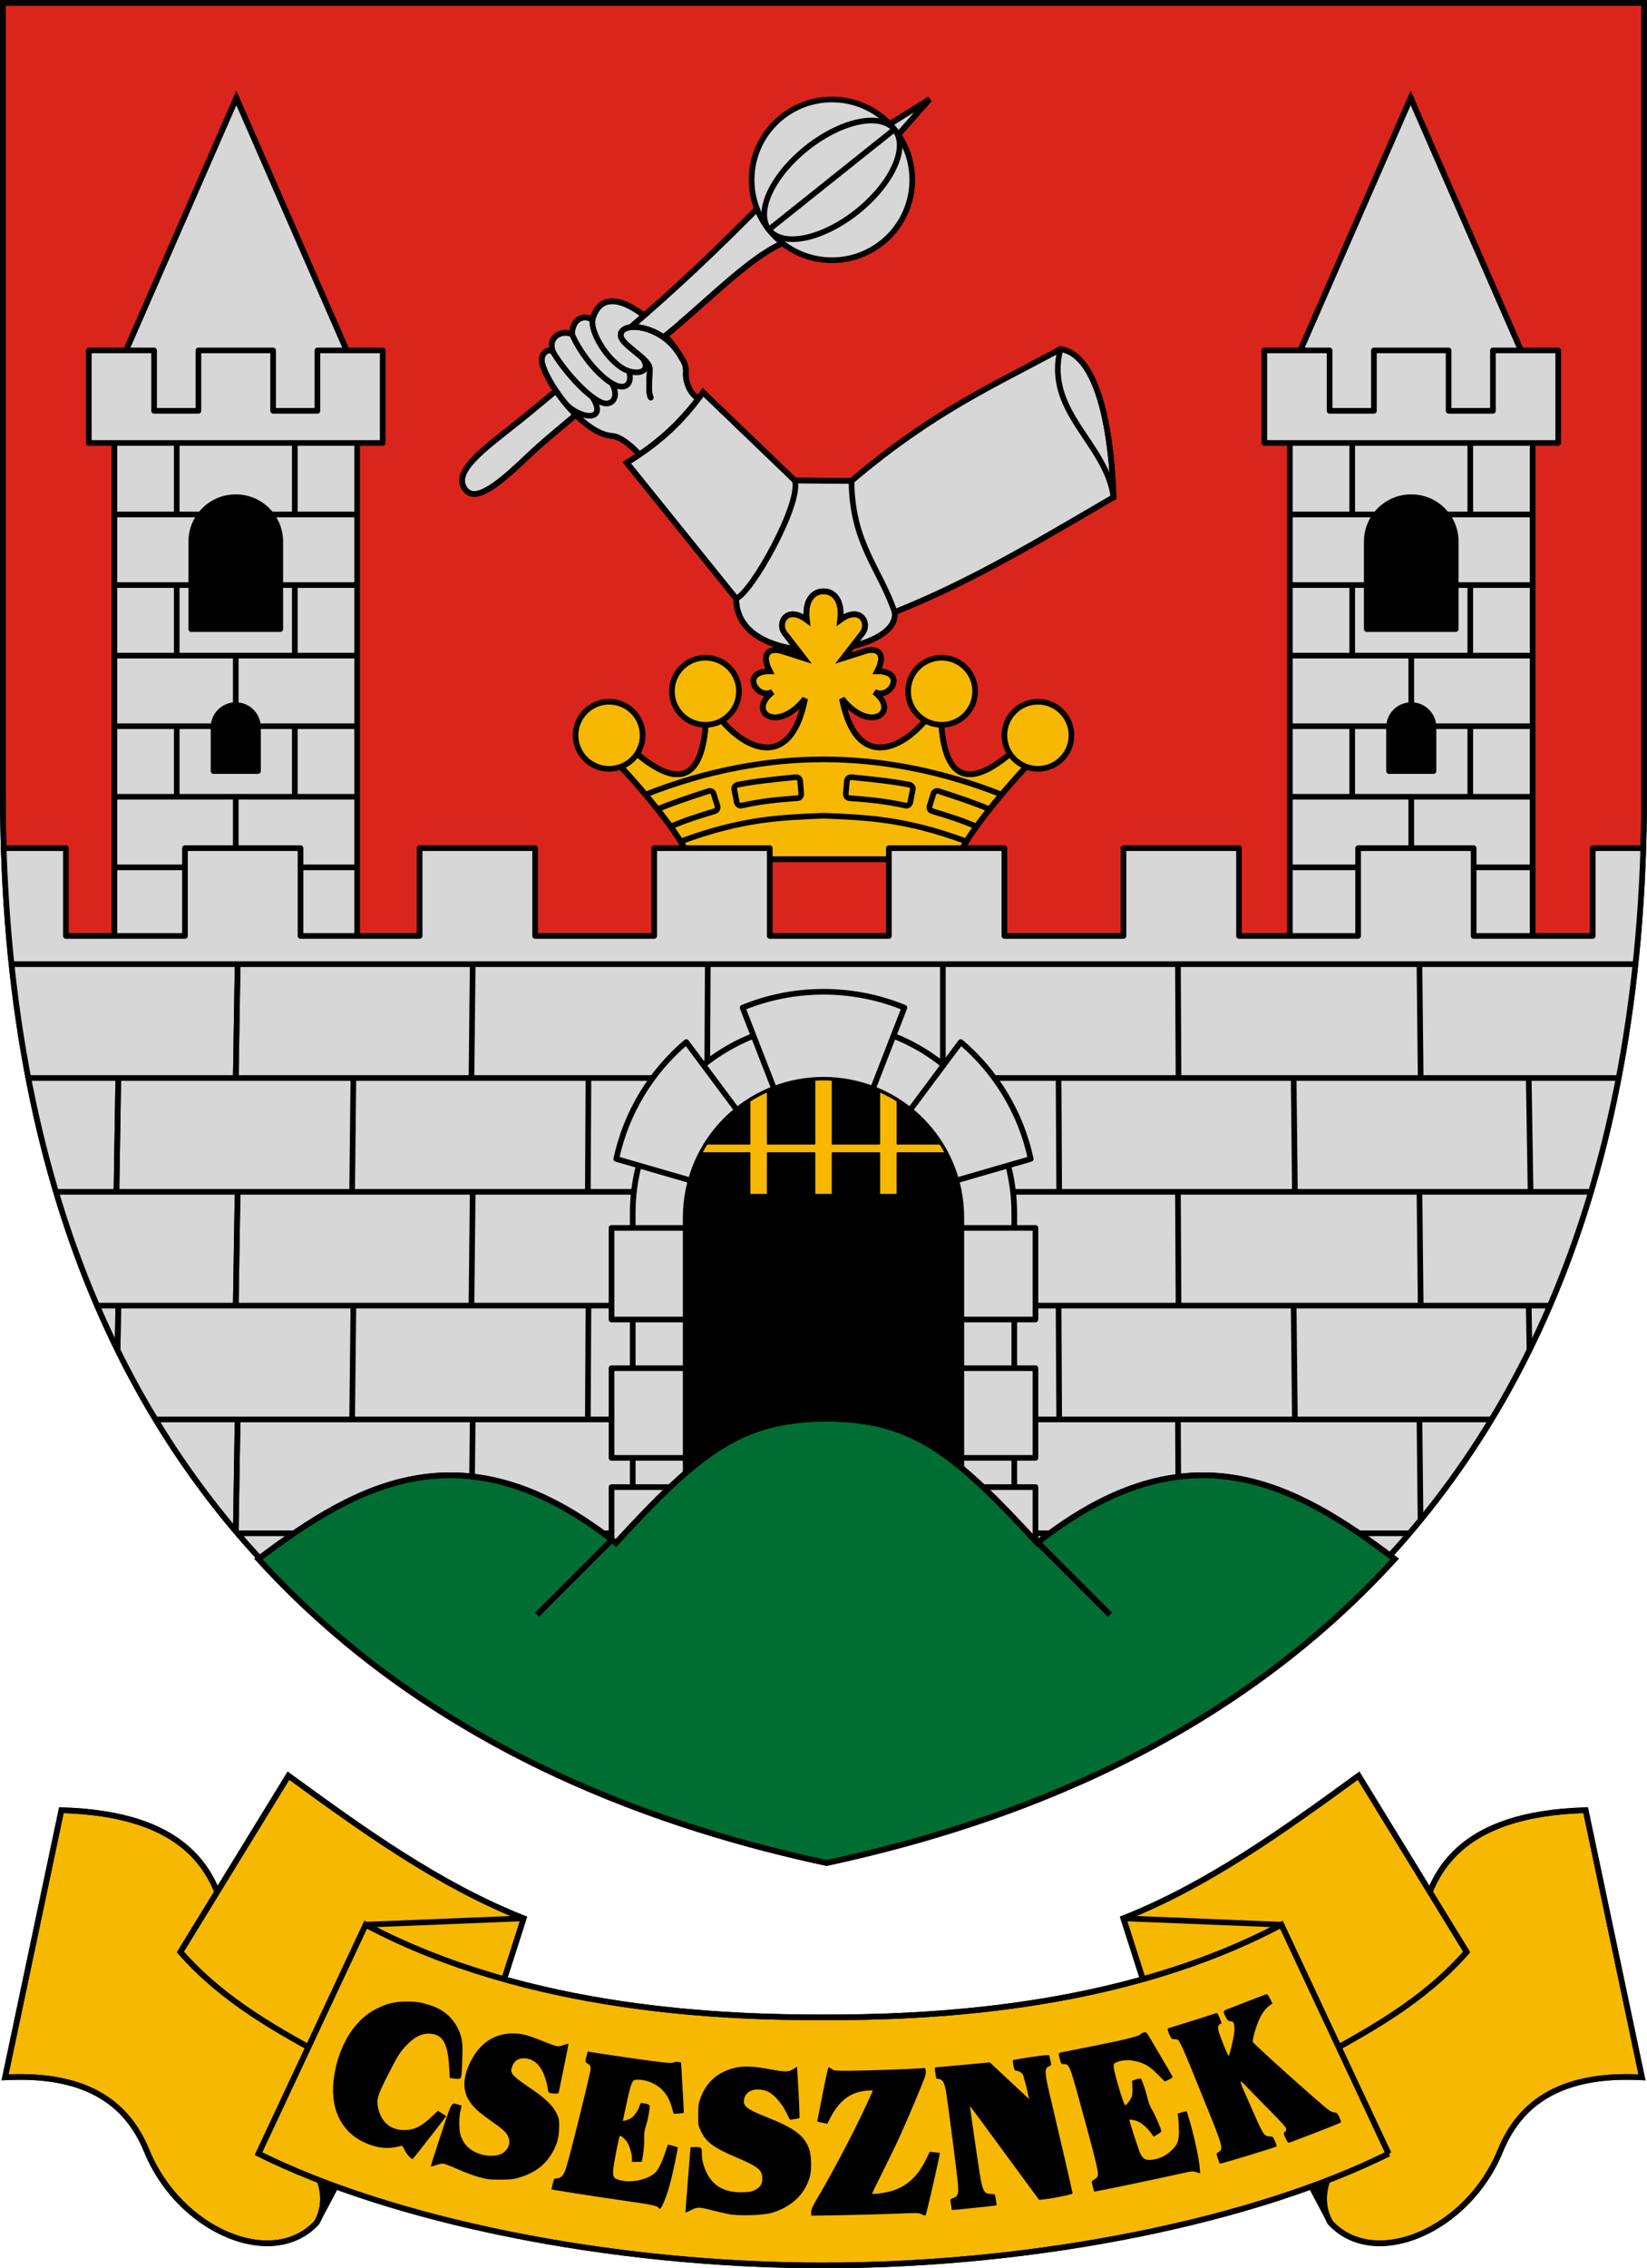 <?xml version="1.0" encoding="UTF-8" standalone="no"?>
<!-- Created with Inkscape (http://www.inkscape.org/) -->

<svg
   xmlns:dc="http://purl.org/dc/elements/1.1/"
   xmlns:cc="http://creativecommons.org/ns#"
   xmlns:rdf="http://www.w3.org/1999/02/22-rdf-syntax-ns#"
   xmlns:svg="http://www.w3.org/2000/svg"
   xmlns="http://www.w3.org/2000/svg"
   xmlns:sodipodi="http://sodipodi.sourceforge.net/DTD/sodipodi-0.dtd"
   xmlns:inkscape="http://www.inkscape.org/namespaces/inkscape"
   sodipodi:docname="HUN Csesznek címer.svg"
   inkscape:version="0.92.3 (2405546, 2018-03-11)"
   id="svg8"
   version="1.1"
   viewBox="0 0 169.64 233.519"
   height="233.519mm"
   width="169.64mm">
  <sodipodi:namedview
     inkscape:snap-text-baseline="true"
     inkscape:snap-midpoints="true"
     inkscape:snap-smooth-nodes="true"
     fit-margin-bottom="0"
     fit-margin-right="0"
     fit-margin-left="0"
     fit-margin-top="0"
     inkscape:lockguides="false"
     inkscape:snap-object-midpoints="true"
     inkscape:snap-center="true"
     inkscape:bbox-paths="true"
     inkscape:bbox-nodes="true"
     inkscape:snap-bbox-edge-midpoints="true"
     inkscape:snap-bbox-midpoints="true"
     inkscape:snap-intersection-paths="true"
     inkscape:object-paths="true"
     inkscape:guide-bbox="true"
     showguides="true"
     inkscape:window-maximized="1"
     inkscape:window-y="27"
     inkscape:window-x="67"
     inkscape:window-height="1025"
     inkscape:window-width="1853"
     inkscape:snap-global="true"
     inkscape:snap-bbox="true"
     showborder="false"
     showgrid="false"
     inkscape:current-layer="layer2"
     inkscape:document-units="mm"
     inkscape:cy="363.58226"
     inkscape:cx="434.29988"
     inkscape:zoom="0.5"
     inkscape:pageshadow="2"
     inkscape:pageopacity="0.0"
     borderopacity="1.0"
     bordercolor="#666666"
     pagecolor="#ffffff"
     id="base" />
  <defs
     id="defs2">
    <inkscape:perspective
       id="perspective1025"
       inkscape:persp3d-origin="84.751179 : 62.196269 : 1"
       inkscape:vp_z="169.50235 : 93.294404 : 1"
       inkscape:vp_y="0 : 999.99998 : 0"
       inkscape:vp_x="0 : 93.294404 : 1"
       sodipodi:type="inkscape:persp3d" />
    <clipPath
       clipPathUnits="userSpaceOnUse"
       id="clipPath1566">
      <path
         style="opacity:1;vector-effect:none;fill:none;fill-opacity:1;stroke:#000000;stroke-width:0.45;stroke-linecap:butt;stroke-linejoin:miter;stroke-miterlimit:4;stroke-dasharray:none;stroke-dashoffset:0;stroke-opacity:1;paint-order:markers stroke fill"
         d="m 2006.152,1241.104 c -23.845,-15.93 -43.242,-44.922 -43.242,-77.184 v -100.435 h 168.734 v 100.435 c 0,32.262 -19.396,61.254 -43.242,77.184 -15.31,10.228 -27.532,16.807 -41.125,25.007 -13.594,-8.2 -25.816,-14.779 -41.125,-25.007 z"
         id="path1568"
         inkscape:connector-curvature="0"
         sodipodi:nodetypes="ssccsscs"
         inkscape:transform-center-x="42.183427"
         inkscape:transform-center-y="101.67094" />
    </clipPath>
    <clipPath
       id="clipPath3854"
       clipPathUnits="userSpaceOnUse">
      <path
         inkscape:transform-center-y="-101.38069"
         inkscape:transform-center-x="42.264602"
         sodipodi:nodetypes="cscscc"
         inkscape:connector-curvature="0"
         id="path3856"
         d="m 2578.262,1767.634 v 81.319 c 0,83.714 55.988,103.508 84.529,109.674 28.541,-6.166 84.529,-25.96 84.529,-109.674 v -81.319 z"
         style="opacity:1;vector-effect:none;fill:none;fill-opacity:1;stroke:#000000;stroke-width:0.582;stroke-linecap:butt;stroke-linejoin:miter;stroke-miterlimit:4;stroke-dasharray:none;stroke-dashoffset:0;stroke-opacity:1;paint-order:markers stroke fill" />
    </clipPath>
  </defs>
  <g
     transform="translate(-2398.054,-1767.343)"
     inkscape:groupmode="layer"
     id="layer2"
     inkscape:label="RASZTER" />
  <g
     transform="translate(-2398.054,-1767.343)"
     inkscape:label="1. réteg"
     inkscape:groupmode="layer"
     id="layer1">
    <g
       id="g1710">
      <path
         inkscape:transform-center-y="-101.38069"
         inkscape:transform-center-x="42.264602"
         sodipodi:nodetypes="cscscc"
         inkscape:connector-curvature="0"
         id="path3550"
         d="m 2398.345,1767.634 v 81.319 c 0,83.714 55.988,103.508 84.529,109.674 28.541,-6.166 84.529,-25.96 84.529,-109.674 v -81.319 z"
         style="opacity:1;vector-effect:none;fill:#da251c;fill-opacity:1;stroke:#000000;stroke-width:0.582;stroke-linecap:butt;stroke-linejoin:miter;stroke-miterlimit:4;stroke-dasharray:none;stroke-dashoffset:0;stroke-opacity:1;paint-order:markers stroke fill" />
      <g
         id="g4384"
         transform="matrix(-1,0,0,1,5177.417,0)"
         inkscape:transform-center-x="-60.538198"
         inkscape:transform-center-y="12.004376">
        <rect
           style="opacity:1;vector-effect:none;fill:#d7d7d7;fill-opacity:1;fill-rule:evenodd;stroke:#000000;stroke-width:0.582;stroke-linecap:round;stroke-linejoin:round;stroke-miterlimit:4;stroke-dasharray:none;stroke-dashoffset:0;stroke-opacity:1"
           id="rect4340"
           width="25.003"
           height="56.753"
           x="2621.503"
           y="1810.961" />
        <g
           id="g4346">
          <path
             sodipodi:nodetypes="ccccc"
             style="opacity:1;vector-effect:none;fill:#d7d7d7;fill-opacity:1;stroke:#000000;stroke-width:0.582;stroke-linecap:butt;stroke-linejoin:miter;stroke-miterlimit:4;stroke-dasharray:none;stroke-dashoffset:0;stroke-opacity:1;paint-order:markers stroke fill"
             d="m 2634.126,1810.961 14.628,0.066 -14.689,-33.602 -14.689,33.602 14.628,-0.066"
             id="path4342"
             inkscape:connector-curvature="0"
             inkscape:transform-center-x="-7.3748519"
             inkscape:transform-center-y="-3.5919692" />
          <path
             inkscape:transform-center-y="-3.5919692"
             inkscape:transform-center-x="-7.3748519"
             inkscape:connector-curvature="0"
             id="path4344"
             d="m 2634.126,1810.961 14.628,0.066 -14.689,-33.602 -14.689,33.602 14.628,-0.066"
             style="opacity:1;vector-effect:none;fill:none;fill-opacity:1;stroke:#000000;stroke-width:0.582;stroke-linecap:butt;stroke-linejoin:miter;stroke-miterlimit:4;stroke-dasharray:none;stroke-dashoffset:0;stroke-opacity:1;paint-order:markers stroke fill"
             sodipodi:nodetypes="ccccc" />
        </g>
        <path
           inkscape:connector-curvature="0"
           style="opacity:1;vector-effect:none;fill:#d7d7d7;fill-opacity:1;fill-rule:evenodd;stroke:#000000;stroke-width:0.582;stroke-linecap:round;stroke-linejoin:round;stroke-miterlimit:4;stroke-dasharray:none;stroke-dashoffset:0;stroke-opacity:1"
           d="m 2618.869,1803.42 v 9.526 h 30.27 v -9.526 h -6.724 v 6.218 h -4.564 v -6.218 h -7.693 v 6.218 h -4.564 v -6.218 z"
           id="path4348" />
        <path
           style="opacity:1;vector-effect:none;fill:none;fill-opacity:1;stroke:#000000;stroke-width:0.582;stroke-linecap:butt;stroke-linejoin:miter;stroke-miterlimit:4;stroke-dasharray:none;stroke-dashoffset:0;stroke-opacity:1;paint-order:markers stroke fill"
           d="m 2621.503,1820.31 h 25.003"
           id="path4350"
           inkscape:connector-curvature="0" />
        <path
           inkscape:connector-curvature="0"
           id="path4352"
           d="m 2621.503,1856.638 h 25.003"
           style="opacity:1;vector-effect:none;fill:none;fill-opacity:1;stroke:#000000;stroke-width:0.582;stroke-linecap:butt;stroke-linejoin:miter;stroke-miterlimit:4;stroke-dasharray:none;stroke-dashoffset:0;stroke-opacity:1;paint-order:markers stroke fill" />
        <g
           style="stroke:#000000;stroke-width:0.582;stroke-miterlimit:4;stroke-dasharray:none"
           transform="translate(31.75)"
           id="g4362">
          <path
             inkscape:connector-curvature="0"
             d="m 2589.752,1827.576 c 0,0 25.003,0 25.003,0"
             style="opacity:1;vector-effect:none;fill:none;fill-opacity:1;stroke:#000000;stroke-width:0.582;stroke-linecap:butt;stroke-linejoin:miter;stroke-miterlimit:4;stroke-dasharray:none;stroke-dashoffset:0;stroke-opacity:1;paint-order:markers stroke fill"
             id="path4354" />
          <path
             inkscape:connector-curvature="0"
             d="m 2589.752,1834.841 c 0,0 25.003,0 25.003,0"
             style="opacity:1;vector-effect:none;fill:none;fill-opacity:1;stroke:#000000;stroke-width:0.582;stroke-linecap:butt;stroke-linejoin:miter;stroke-miterlimit:4;stroke-dasharray:none;stroke-dashoffset:0;stroke-opacity:1;paint-order:markers stroke fill"
             id="path4356" />
          <path
             inkscape:connector-curvature="0"
             d="m 2589.752,1842.107 c 0,0 25.003,0 25.003,0"
             style="opacity:1;vector-effect:none;fill:none;fill-opacity:1;stroke:#000000;stroke-width:0.582;stroke-linecap:butt;stroke-linejoin:miter;stroke-miterlimit:4;stroke-dasharray:none;stroke-dashoffset:0;stroke-opacity:1;paint-order:markers stroke fill"
             id="path4358" />
          <path
             inkscape:connector-curvature="0"
             d="m 2589.752,1849.372 c 0,0 25.003,0 25.003,0"
             style="opacity:1;vector-effect:none;fill:none;fill-opacity:1;stroke:#000000;stroke-width:0.582;stroke-linecap:butt;stroke-linejoin:miter;stroke-miterlimit:4;stroke-dasharray:none;stroke-dashoffset:0;stroke-opacity:1;paint-order:markers stroke fill"
             id="path4360" />
        </g>
        <path
           inkscape:connector-curvature="0"
           id="path4364"
           d="m 2627.924,1849.372 v -7.36"
           style="opacity:1;vector-effect:none;fill:none;fill-opacity:1;stroke:#000000;stroke-width:0.582;stroke-linecap:butt;stroke-linejoin:miter;stroke-miterlimit:4;stroke-dasharray:none;stroke-dashoffset:0;stroke-opacity:1;paint-order:markers stroke fill" />
        <path
           style="opacity:1;vector-effect:none;fill:none;fill-opacity:1;stroke:#000000;stroke-width:0.582;stroke-linecap:butt;stroke-linejoin:miter;stroke-miterlimit:4;stroke-dasharray:none;stroke-dashoffset:0;stroke-opacity:1;paint-order:markers stroke fill"
           d="m 2627.924,1834.908 v -7.36"
           id="path4366"
           inkscape:connector-curvature="0" />
        <path
           inkscape:connector-curvature="0"
           id="path4368"
           d="m 2627.924,1820.372 v -7.36"
           style="opacity:1;vector-effect:none;fill:none;fill-opacity:1;stroke:#000000;stroke-width:0.582;stroke-linecap:butt;stroke-linejoin:miter;stroke-miterlimit:4;stroke-dasharray:none;stroke-dashoffset:0;stroke-opacity:1;paint-order:markers stroke fill" />
        <path
           inkscape:transform-center-y="12.251447"
           inkscape:transform-center-x="-6.0804766"
           style="opacity:1;vector-effect:none;fill:none;fill-opacity:1;stroke:#000000;stroke-width:0.582;stroke-linecap:butt;stroke-linejoin:miter;stroke-miterlimit:4;stroke-dasharray:none;stroke-dashoffset:0;stroke-opacity:1;paint-order:markers stroke fill"
           d="m 2640.085,1849.373 v -7.36"
           id="path4370"
           inkscape:connector-curvature="0" />
        <path
           inkscape:transform-center-y="-2.2134525"
           inkscape:transform-center-x="-6.0804766"
           inkscape:connector-curvature="0"
           id="path4372"
           d="m 2640.085,1834.908 v -7.36"
           style="opacity:1;vector-effect:none;fill:none;fill-opacity:1;stroke:#000000;stroke-width:0.582;stroke-linecap:butt;stroke-linejoin:miter;stroke-miterlimit:4;stroke-dasharray:none;stroke-dashoffset:0;stroke-opacity:1;paint-order:markers stroke fill" />
        <path
           inkscape:transform-center-y="-16.749352"
           inkscape:transform-center-x="-6.0804766"
           style="opacity:1;vector-effect:none;fill:none;fill-opacity:1;stroke:#000000;stroke-width:0.582;stroke-linecap:butt;stroke-linejoin:miter;stroke-miterlimit:4;stroke-dasharray:none;stroke-dashoffset:0;stroke-opacity:1;paint-order:markers stroke fill"
           d="m 2640.085,1820.372 v -7.36"
           id="path4374"
           inkscape:connector-curvature="0" />
        <path
           sodipodi:nodetypes="cssscc"
           inkscape:connector-curvature="0"
           id="path4376"
           d="m 2629.421,1832.106 v -8.992 c 0,-2.539 2.044,-4.584 4.584,-4.584 2.539,0 4.584,2.044 4.584,4.584 v 8.992 z"
           style="opacity:1;vector-effect:none;fill:#000000;fill-opacity:1;fill-rule:evenodd;stroke:#000000;stroke-width:0.582;stroke-linecap:round;stroke-linejoin:round;stroke-miterlimit:4;stroke-dasharray:none;stroke-dashoffset:0;stroke-opacity:1" />
        <path
           style="opacity:1;vector-effect:none;fill:#000000;fill-opacity:1;fill-rule:evenodd;stroke:#000000;stroke-width:0.582;stroke-linecap:round;stroke-linejoin:round;stroke-miterlimit:4;stroke-dasharray:none;stroke-dashoffset:0;stroke-opacity:1"
           d="m 2631.713,1846.722 v -4.495 c 0,-1.269 1.022,-2.291 2.291,-2.291 1.269,0 2.291,1.022 2.291,2.291 v 4.495 z"
           id="path4378"
           inkscape:connector-curvature="0"
           sodipodi:nodetypes="cssscc" />
        <path
           inkscape:connector-curvature="0"
           id="path4380"
           d="m 2634.004,1834.841 v 7.266"
           style="opacity:1;vector-effect:none;fill:none;fill-opacity:1;stroke:#000000;stroke-width:0.582;stroke-linecap:butt;stroke-linejoin:miter;stroke-miterlimit:4;stroke-dasharray:none;stroke-dashoffset:0;stroke-opacity:1;paint-order:markers stroke fill" />
        <path
           inkscape:connector-curvature="0"
           id="path4382"
           d="m 2634.004,1849.372 v 7.266"
           style="opacity:1;vector-effect:none;fill:none;fill-opacity:1;stroke:#000000;stroke-width:0.582;stroke-linecap:butt;stroke-linejoin:miter;stroke-miterlimit:4;stroke-dasharray:none;stroke-dashoffset:0;stroke-opacity:1;paint-order:markers stroke fill" />
      </g>
      <g
         inkscape:transform-center-y="12.004376"
         inkscape:transform-center-x="60.538202"
         transform="translate(-211.667)"
         id="g4338">
        <rect
           y="1810.961"
           x="2621.503"
           height="56.753"
           width="25.003"
           id="rect3934"
           style="opacity:1;vector-effect:none;fill:#d7d7d7;fill-opacity:1;fill-rule:evenodd;stroke:#000000;stroke-width:0.582;stroke-linecap:round;stroke-linejoin:round;stroke-miterlimit:4;stroke-dasharray:none;stroke-dashoffset:0;stroke-opacity:1" />
        <g
           id="g4314">
          <path
             inkscape:transform-center-y="-3.5919692"
             inkscape:transform-center-x="-7.3748519"
             inkscape:connector-curvature="0"
             id="path3946"
             d="m 2634.126,1810.961 14.628,0.066 -14.689,-33.602 -14.689,33.602 14.628,-0.066"
             style="opacity:1;vector-effect:none;fill:#d7d7d7;fill-opacity:1;stroke:#000000;stroke-width:0.582;stroke-linecap:butt;stroke-linejoin:miter;stroke-miterlimit:4;stroke-dasharray:none;stroke-dashoffset:0;stroke-opacity:1;paint-order:markers stroke fill"
             sodipodi:nodetypes="ccccc" />
          <path
             sodipodi:nodetypes="ccccc"
             style="opacity:1;vector-effect:none;fill:none;fill-opacity:1;stroke:#000000;stroke-width:0.582;stroke-linecap:butt;stroke-linejoin:miter;stroke-miterlimit:4;stroke-dasharray:none;stroke-dashoffset:0;stroke-opacity:1;paint-order:markers stroke fill"
             d="m 2634.126,1810.961 14.628,0.066 -14.689,-33.602 -14.689,33.602 14.628,-0.066"
             id="path4310"
             inkscape:connector-curvature="0"
             inkscape:transform-center-x="-7.3748519"
             inkscape:transform-center-y="-3.5919692" />
        </g>
        <path
           id="rect3936"
           d="m 2618.869,1803.42 v 9.526 h 30.27 v -9.526 h -6.724 v 6.218 h -4.564 v -6.218 h -7.693 v 6.218 h -4.564 v -6.218 z"
           style="opacity:1;vector-effect:none;fill:#d7d7d7;fill-opacity:1;fill-rule:evenodd;stroke:#000000;stroke-width:0.582;stroke-linecap:round;stroke-linejoin:round;stroke-miterlimit:4;stroke-dasharray:none;stroke-dashoffset:0;stroke-opacity:1"
           inkscape:connector-curvature="0" />
        <path
           inkscape:connector-curvature="0"
           id="path3948"
           d="m 2621.503,1820.31 h 25.003"
           style="opacity:1;vector-effect:none;fill:none;fill-opacity:1;stroke:#000000;stroke-width:0.582;stroke-linecap:butt;stroke-linejoin:miter;stroke-miterlimit:4;stroke-dasharray:none;stroke-dashoffset:0;stroke-opacity:1;paint-order:markers stroke fill" />
        <path
           style="opacity:1;vector-effect:none;fill:none;fill-opacity:1;stroke:#000000;stroke-width:0.582;stroke-linecap:butt;stroke-linejoin:miter;stroke-miterlimit:4;stroke-dasharray:none;stroke-dashoffset:0;stroke-opacity:1;paint-order:markers stroke fill"
           d="m 2621.503,1856.638 h 25.003"
           id="path3950"
           inkscape:connector-curvature="0" />
        <g
           id="g4202"
           transform="translate(31.75)"
           style="stroke:#000000;stroke-width:0.582;stroke-miterlimit:4;stroke-dasharray:none">
          <path
             id="path4194"
             style="opacity:1;vector-effect:none;fill:none;fill-opacity:1;stroke:#000000;stroke-width:0.582;stroke-linecap:butt;stroke-linejoin:miter;stroke-miterlimit:4;stroke-dasharray:none;stroke-dashoffset:0;stroke-opacity:1;paint-order:markers stroke fill"
             d="m 2589.752,1827.576 c 0,0 25.003,0 25.003,0"
             inkscape:connector-curvature="0" />
          <path
             id="path4196"
             style="opacity:1;vector-effect:none;fill:none;fill-opacity:1;stroke:#000000;stroke-width:0.582;stroke-linecap:butt;stroke-linejoin:miter;stroke-miterlimit:4;stroke-dasharray:none;stroke-dashoffset:0;stroke-opacity:1;paint-order:markers stroke fill"
             d="m 2589.752,1834.841 c 0,0 25.003,0 25.003,0"
             inkscape:connector-curvature="0" />
          <path
             id="path4198"
             style="opacity:1;vector-effect:none;fill:none;fill-opacity:1;stroke:#000000;stroke-width:0.582;stroke-linecap:butt;stroke-linejoin:miter;stroke-miterlimit:4;stroke-dasharray:none;stroke-dashoffset:0;stroke-opacity:1;paint-order:markers stroke fill"
             d="m 2589.752,1842.107 c 0,0 25.003,0 25.003,0"
             inkscape:connector-curvature="0" />
          <path
             id="path4200"
             style="opacity:1;vector-effect:none;fill:none;fill-opacity:1;stroke:#000000;stroke-width:0.582;stroke-linecap:butt;stroke-linejoin:miter;stroke-miterlimit:4;stroke-dasharray:none;stroke-dashoffset:0;stroke-opacity:1;paint-order:markers stroke fill"
             d="m 2589.752,1849.372 c 0,0 25.003,0 25.003,0"
             inkscape:connector-curvature="0" />
        </g>
        <path
           style="opacity:1;vector-effect:none;fill:none;fill-opacity:1;stroke:#000000;stroke-width:0.582;stroke-linecap:butt;stroke-linejoin:miter;stroke-miterlimit:4;stroke-dasharray:none;stroke-dashoffset:0;stroke-opacity:1;paint-order:markers stroke fill"
           d="m 2627.924,1849.372 v -7.36"
           id="path4289"
           inkscape:connector-curvature="0" />
        <path
           inkscape:connector-curvature="0"
           id="path4291"
           d="m 2627.924,1834.908 v -7.36"
           style="opacity:1;vector-effect:none;fill:none;fill-opacity:1;stroke:#000000;stroke-width:0.582;stroke-linecap:butt;stroke-linejoin:miter;stroke-miterlimit:4;stroke-dasharray:none;stroke-dashoffset:0;stroke-opacity:1;paint-order:markers stroke fill" />
        <path
           style="opacity:1;vector-effect:none;fill:none;fill-opacity:1;stroke:#000000;stroke-width:0.582;stroke-linecap:butt;stroke-linejoin:miter;stroke-miterlimit:4;stroke-dasharray:none;stroke-dashoffset:0;stroke-opacity:1;paint-order:markers stroke fill"
           d="m 2627.924,1820.372 v -7.36"
           id="path4293"
           inkscape:connector-curvature="0" />
        <path
           inkscape:connector-curvature="0"
           id="path4295"
           d="m 2640.085,1849.373 v -7.36"
           style="opacity:1;vector-effect:none;fill:none;fill-opacity:1;stroke:#000000;stroke-width:0.582;stroke-linecap:butt;stroke-linejoin:miter;stroke-miterlimit:4;stroke-dasharray:none;stroke-dashoffset:0;stroke-opacity:1;paint-order:markers stroke fill"
           inkscape:transform-center-x="-6.0804766"
           inkscape:transform-center-y="12.251447" />
        <path
           style="opacity:1;vector-effect:none;fill:none;fill-opacity:1;stroke:#000000;stroke-width:0.582;stroke-linecap:butt;stroke-linejoin:miter;stroke-miterlimit:4;stroke-dasharray:none;stroke-dashoffset:0;stroke-opacity:1;paint-order:markers stroke fill"
           d="m 2640.085,1834.908 v -7.36"
           id="path4297"
           inkscape:connector-curvature="0"
           inkscape:transform-center-x="-6.0804766"
           inkscape:transform-center-y="-2.2134525" />
        <path
           inkscape:connector-curvature="0"
           id="path4299"
           d="m 2640.085,1820.372 v -7.36"
           style="opacity:1;vector-effect:none;fill:none;fill-opacity:1;stroke:#000000;stroke-width:0.582;stroke-linecap:butt;stroke-linejoin:miter;stroke-miterlimit:4;stroke-dasharray:none;stroke-dashoffset:0;stroke-opacity:1;paint-order:markers stroke fill"
           inkscape:transform-center-x="-6.0804766"
           inkscape:transform-center-y="-16.749352" />
        <path
           style="opacity:1;vector-effect:none;fill:#000000;fill-opacity:1;fill-rule:evenodd;stroke:#000000;stroke-width:0.582;stroke-linecap:round;stroke-linejoin:round;stroke-miterlimit:4;stroke-dasharray:none;stroke-dashoffset:0;stroke-opacity:1"
           d="m 2629.421,1832.106 v -8.992 c 0,-2.539 2.044,-4.584 4.584,-4.584 2.539,0 4.584,2.044 4.584,4.584 v 8.992 z"
           id="rect4301"
           inkscape:connector-curvature="0"
           sodipodi:nodetypes="cssscc" />
        <path
           sodipodi:nodetypes="cssscc"
           inkscape:connector-curvature="0"
           id="path4304"
           d="m 2631.713,1846.722 v -4.495 c 0,-1.269 1.022,-2.291 2.291,-2.291 1.269,0 2.291,1.022 2.291,2.291 v 4.495 z"
           style="opacity:1;vector-effect:none;fill:#000000;fill-opacity:1;fill-rule:evenodd;stroke:#000000;stroke-width:0.582;stroke-linecap:round;stroke-linejoin:round;stroke-miterlimit:4;stroke-dasharray:none;stroke-dashoffset:0;stroke-opacity:1" />
        <path
           style="opacity:1;vector-effect:none;fill:none;fill-opacity:1;stroke:#000000;stroke-width:0.582;stroke-linecap:butt;stroke-linejoin:miter;stroke-miterlimit:4;stroke-dasharray:none;stroke-dashoffset:0;stroke-opacity:1;paint-order:markers stroke fill"
           d="m 2634.004,1834.841 v 7.266"
           id="path4306"
           inkscape:connector-curvature="0" />
        <path
           style="opacity:1;vector-effect:none;fill:none;fill-opacity:1;stroke:#000000;stroke-width:0.582;stroke-linecap:butt;stroke-linejoin:miter;stroke-miterlimit:4;stroke-dasharray:none;stroke-dashoffset:0;stroke-opacity:1;paint-order:markers stroke fill"
           d="m 2634.004,1849.372 v 7.266"
           id="path4308"
           inkscape:connector-curvature="0" />
      </g>
      <g
         transform="translate(-179.917,-26.458)"
         id="g1109">
        <path
           style="opacity:1;vector-effect:none;fill:#d7d7d7;fill-opacity:1;stroke:#000000;stroke-width:0.582;stroke-linecap:butt;stroke-linejoin:miter;stroke-miterlimit:4;stroke-dasharray:none;stroke-dashoffset:0;stroke-opacity:1;paint-order:markers stroke fill"
           d="m 2668.522,1807.257 5.192,-3.241 -4.233,4.796"
           id="path1021"
           inkscape:connector-curvature="0" />
        <path
           style="opacity:1;vector-effect:none;fill:#d7d7d7;fill-opacity:1;stroke:#000000;stroke-width:0.582;stroke-linecap:butt;stroke-linejoin:miter;stroke-miterlimit:4;stroke-dasharray:none;stroke-dashoffset:0;stroke-opacity:1;paint-order:markers stroke fill"
           d="m 2635.912,1833.484 c -1.162,0.914 -2.87,2.404 -4.567,3.75 -3.526,2.797 -6.903,5.179 -5.421,6.999 1.165,1.431 3.849,-1.015 6.595,-3.622 1.924,-1.826 4.125,-3.498 5.476,-4.746"
           id="path1012"
           inkscape:connector-curvature="0"
           sodipodi:nodetypes="csssc" />
        <path
           sodipodi:nodetypes="csssc"
           inkscape:connector-curvature="0"
           id="path1025"
           d="m 2635.912,1833.484 c -1.162,0.914 -2.87,2.404 -4.567,3.75 -3.526,2.797 -6.903,5.179 -5.421,6.999 1.165,1.431 3.849,-1.015 6.595,-3.622 1.924,-1.826 4.125,-3.498 5.476,-4.746"
           style="opacity:1;vector-effect:none;fill:none;fill-opacity:1;stroke:#000000;stroke-width:0.582;stroke-linecap:butt;stroke-linejoin:miter;stroke-miterlimit:4;stroke-dasharray:none;stroke-dashoffset:0;stroke-opacity:1;paint-order:markers stroke fill" />
        <path
           inkscape:connector-curvature="0"
           id="path1027"
           d="m 2668.522,1807.257 5.192,-3.241 -4.233,4.796"
           style="opacity:1;vector-effect:none;fill:none;fill-opacity:1;stroke:#000000;stroke-width:0.582;stroke-linecap:butt;stroke-linejoin:miter;stroke-miterlimit:4;stroke-dasharray:none;stroke-dashoffset:0;stroke-opacity:1;paint-order:markers stroke fill" />
        <path
           style="opacity:1;vector-effect:none;fill:#d7d7d7;fill-opacity:1;stroke:#000000;stroke-width:0.582;stroke-linecap:butt;stroke-linejoin:miter;stroke-miterlimit:4;stroke-dasharray:none;stroke-dashoffset:0;stroke-opacity:1;paint-order:markers stroke fill"
           d="m 2644.655,1841.653 c -0.752,-1.164 -2.493,-2.896 -3.65,-2.973 -2.879,-0.192 -6.625,-5.187 -7.191,-7.478 -0.248,-1.004 0.635,-1.592 1.105,-1.191 -0.597,-1.601 1.046,-2.286 1.969,-1.788 0.019,-1.504 1.062,-2.095 2.105,-1.52 1.318,-4.805 7.442,0.631 9.43,4.395 0.314,0.595 0.127,1.123 0.205,1.592 0.323,1.919 1.292,1.93 1.824,2.83"
           id="path1000"
           inkscape:connector-curvature="0"
           sodipodi:nodetypes="csscccssc" />
        <path
           style="opacity:1;vector-effect:none;fill:none;fill-opacity:1;stroke:#000000;stroke-width:0.582;stroke-linecap:butt;stroke-linejoin:miter;stroke-miterlimit:4;stroke-dasharray:none;stroke-dashoffset:0;stroke-opacity:1;paint-order:markers stroke fill"
           d="m 2644.146,1830.651 c 1.098,1.595 -0.843,1.884 -2.192,0.977 -1.647,-1.108 -3.14,-3.642 -2.96,-4.925"
           id="path1004"
           inkscape:connector-curvature="0"
           sodipodi:nodetypes="csc" />
        <path
           style="opacity:1;vector-effect:none;fill:none;fill-opacity:1;stroke:#000000;stroke-width:0.582;stroke-linecap:butt;stroke-linejoin:miter;stroke-miterlimit:4;stroke-dasharray:none;stroke-dashoffset:0;stroke-opacity:1;paint-order:markers stroke fill"
           d="m 2642.759,1832.012 c 0.379,1.379 -0.396,1.857 -1.348,1.462 -1.428,-0.593 -3.489,-2.919 -4.522,-5.251"
           id="path1006"
           inkscape:connector-curvature="0"
           sodipodi:nodetypes="csc" />
        <path
           style="opacity:1;vector-effect:none;fill:none;fill-opacity:1;stroke:#000000;stroke-width:0.582;stroke-linecap:butt;stroke-linejoin:miter;stroke-miterlimit:4;stroke-dasharray:none;stroke-dashoffset:0;stroke-opacity:1;paint-order:markers stroke fill"
           d="m 2640.935,1833.181 c 0.896,1.423 0.126,2.533 -1.026,2.046 -1.594,-0.675 -4.049,-3.554 -4.988,-5.216"
           id="path1008"
           inkscape:connector-curvature="0"
           sodipodi:nodetypes="csc" />
        <path
           style="opacity:1;vector-effect:none;fill:none;fill-opacity:1;stroke:#000000;stroke-width:0.582;stroke-linecap:butt;stroke-linejoin:miter;stroke-miterlimit:4;stroke-dasharray:none;stroke-dashoffset:0;stroke-opacity:1;paint-order:markers stroke fill"
           d="m 2638.947,1834.631 c 1.605,2.446 -0.803,2.473 -2.584,0.889"
           id="path1010"
           inkscape:connector-curvature="0"
           sodipodi:nodetypes="cc" />
        <path
           sodipodi:nodetypes="csscccssc"
           inkscape:connector-curvature="0"
           id="path1035"
           d="m 2644.655,1841.653 c -0.752,-1.164 -2.493,-2.896 -3.65,-2.973 -2.879,-0.192 -6.625,-5.187 -7.191,-7.478 -0.248,-1.004 0.635,-1.592 1.105,-1.191 -0.597,-1.601 1.046,-2.286 1.969,-1.788 0.019,-1.504 1.062,-2.095 2.105,-1.52 1.318,-4.805 7.442,0.631 9.43,4.395 0.314,0.595 0.127,1.123 0.205,1.592 0.323,1.919 1.292,1.93 1.824,2.83"
           style="opacity:1;vector-effect:none;fill:none;fill-opacity:1;stroke:#000000;stroke-width:0.582;stroke-linecap:butt;stroke-linejoin:miter;stroke-miterlimit:4;stroke-dasharray:none;stroke-dashoffset:0;stroke-opacity:1;paint-order:markers stroke fill" />
        <path
           style="opacity:1;vector-effect:none;fill:#d7d7d7;fill-opacity:1;stroke:#000000;stroke-width:0.582;stroke-linecap:butt;stroke-linejoin:miter;stroke-miterlimit:4;stroke-dasharray:none;stroke-dashoffset:0;stroke-opacity:1;paint-order:markers stroke fill"
           d="m 2657.014,1814.212 c -4.823,4.946 -9.684,9.552 -14.596,13.705 l 2.522,1.664 c 5.206,-3.806 11.402,-10.943 15.368,-11.201"
           id="path1023"
           inkscape:connector-curvature="0"
           sodipodi:nodetypes="cccc" />
        <path
           sodipodi:nodetypes="cccc"
           inkscape:connector-curvature="0"
           id="path1029"
           d="m 2657.014,1814.212 c -4.823,4.946 -9.684,9.552 -14.596,13.705 l 2.522,1.664 c 5.206,-3.806 11.402,-10.943 15.368,-11.201"
           style="opacity:1;vector-effect:none;fill:none;fill-opacity:1;stroke:#000000;stroke-width:0.582;stroke-linecap:butt;stroke-linejoin:miter;stroke-miterlimit:4;stroke-dasharray:none;stroke-dashoffset:0;stroke-opacity:1;paint-order:markers stroke fill" />
        <path
           sodipodi:nodetypes="cssc"
           inkscape:connector-curvature="0"
           id="path1037"
           d="m 2645.001,1834.74 c -0.325,-0.724 -0.084,-1.956 -0.111,-2.985 -0.029,-1.062 -2.984,-2.447 -2.987,-3.439 -0.01,-1.488 4.155,-1.104 5.997,1.896"
           style="opacity:1;vector-effect:none;fill:none;fill-opacity:1;stroke:#000000;stroke-width:0.582;stroke-linecap:butt;stroke-linejoin:miter;stroke-miterlimit:4;stroke-dasharray:none;stroke-dashoffset:0;stroke-opacity:1;paint-order:markers stroke fill" />
        <path
           style="opacity:1;vector-effect:none;fill:#d7d7d7;fill-opacity:1;stroke:#000000;stroke-width:0.582;stroke-linecap:butt;stroke-linejoin:miter;stroke-miterlimit:4;stroke-dasharray:none;stroke-dashoffset:0;stroke-opacity:1;paint-order:markers stroke fill"
           d="m 2645.001,1834.74 c -0.325,-0.724 -0.084,-1.956 -0.111,-2.985 -0.029,-1.062 -2.984,-2.447 -2.987,-3.439 -0.01,-1.488 4.155,-1.104 5.997,1.896"
           id="path1002"
           inkscape:connector-curvature="0"
           sodipodi:nodetypes="cssc" />
        <path
           sodipodi:nodetypes="cssc"
           inkscape:connector-curvature="0"
           id="path1039"
           d="m 2645.001,1834.74 c -0.325,-0.724 -0.084,-1.956 -0.111,-2.985 -0.029,-1.062 -2.984,-2.447 -2.987,-3.439 -0.01,-1.488 4.155,-1.104 5.997,1.896"
           style="opacity:1;vector-effect:none;fill:none;fill-opacity:1;stroke:#000000;stroke-width:0.582;stroke-linecap:round;stroke-linejoin:miter;stroke-miterlimit:4;stroke-dasharray:none;stroke-dashoffset:0;stroke-opacity:1;paint-order:markers stroke fill" />
        <circle
           style="opacity:1;vector-effect:none;fill:#d7d7d7;fill-opacity:1;fill-rule:evenodd;stroke:#000000;stroke-width:0.582;stroke-linecap:butt;stroke-linejoin:miter;stroke-miterlimit:4;stroke-dasharray:none;stroke-dashoffset:0;stroke-opacity:1"
           id="path1014"
           cx="2663.661"
           cy="1812.318"
           r="8.275" />
        <path
           style="opacity:1;vector-effect:none;fill:none;fill-opacity:1;fill-rule:evenodd;stroke:#000000;stroke-width:0.582;stroke-linecap:butt;stroke-linejoin:miter;stroke-miterlimit:4;stroke-dasharray:none;stroke-dashoffset:0;stroke-opacity:1"
           d="m 2666.267,1815.585 a 4.18,8.275 51.425 0 1 -9.075,1.892 4.18,8.275 51.425 0 1 3.863,-8.427 4.18,8.275 51.425 0 1 9.075,-1.892 4.18,8.275 51.425 0 1 -3.863,8.427 z"
           id="circle1016"
           inkscape:connector-curvature="0" />
        <path
           style="opacity:1;vector-effect:none;fill:none;fill-opacity:1;stroke:#000000;stroke-width:0.582;stroke-linecap:butt;stroke-linejoin:miter;stroke-miterlimit:4;stroke-dasharray:none;stroke-dashoffset:0;stroke-opacity:1;paint-order:markers stroke fill"
           d="m 2670.097,1807.116 -12.933,10.326"
           id="path1019"
           inkscape:connector-curvature="0" />
        <path
           style="opacity:1;vector-effect:none;fill:#d7d7d7;fill-opacity:1;stroke:#000000;stroke-width:0.582;stroke-linecap:butt;stroke-linejoin:miter;stroke-miterlimit:4;stroke-dasharray:none;stroke-dashoffset:0;stroke-opacity:1;paint-order:markers stroke fill"
           d="m 2692.665,1844.992 c -0.165,-5.828 -1.334,-14.667 -5.472,-15.248 -6.729,3.666 -13.014,6.352 -21.515,13.564 l -5.847,-0.047 -9.448,-9.074 c -2.315,3.275 -4.921,5.467 -7.858,7.25 l 11.272,13.985 c 0.016,7.762 16.972,5.99 16.323,1.403 8.346,-3.326 15.655,-7.843 22.544,-11.833 z"
           id="path983"
           inkscape:connector-curvature="0"
           sodipodi:nodetypes="ccccccccc" />
        <path
           style="opacity:1;vector-effect:none;fill:none;fill-opacity:1;stroke:#000000;stroke-width:0.582;stroke-linecap:butt;stroke-linejoin:miter;stroke-miterlimit:4;stroke-dasharray:none;stroke-dashoffset:0;stroke-opacity:1;paint-order:markers stroke fill"
           d="m 2659.831,1843.261 c 0.729,2.297 -4.413,11.541 -6.034,12.161"
           id="path985"
           inkscape:connector-curvature="0"
           sodipodi:nodetypes="cc" />
        <path
           style="opacity:1;vector-effect:none;fill:none;fill-opacity:1;stroke:#000000;stroke-width:0.582;stroke-linecap:butt;stroke-linejoin:miter;stroke-miterlimit:4;stroke-dasharray:none;stroke-dashoffset:0;stroke-opacity:1;paint-order:markers stroke fill"
           d="m 2665.677,1843.308 c 0.035,6.397 2.935,9.047 4.443,13.517"
           id="path987"
           inkscape:connector-curvature="0"
           sodipodi:nodetypes="cc" />
        <path
           style="opacity:1;vector-effect:none;fill:none;fill-opacity:1;stroke:#000000;stroke-width:0.582;stroke-linecap:butt;stroke-linejoin:miter;stroke-miterlimit:4;stroke-dasharray:none;stroke-dashoffset:0;stroke-opacity:1;paint-order:markers stroke fill"
           d="m 2687.192,1829.744 c -1.635,6.46 4.743,9.667 5.472,15.248"
           id="path989"
           inkscape:connector-curvature="0"
           sodipodi:nodetypes="cc" />
        <path
           sodipodi:nodetypes="ccccccccc"
           inkscape:connector-curvature="0"
           id="path991"
           d="m 2692.665,1844.992 c -0.165,-5.828 -1.334,-14.667 -5.472,-15.248 -6.729,3.666 -13.014,6.352 -21.515,13.564 l -5.847,-0.047 -9.448,-9.074 c -2.315,3.275 -4.921,5.467 -7.858,7.25 l 11.272,13.985 c 0.016,7.762 16.972,5.99 16.323,1.403 8.346,-3.326 15.655,-7.843 22.544,-11.833 z"
           style="opacity:1;vector-effect:none;fill:none;fill-opacity:1;stroke:#000000;stroke-width:0.582;stroke-linecap:butt;stroke-linejoin:miter;stroke-miterlimit:4;stroke-dasharray:none;stroke-dashoffset:0;stroke-opacity:1;paint-order:markers stroke fill" />
      </g>
      <g
         transform="translate(-179.917,5.292)"
         id="g981">
        <path
           inkscape:transform-center-y="-15.828666"
           inkscape:transform-center-x="-11.022398"
           sodipodi:nodetypes="cccccccscscccscscccccccc"
           inkscape:connector-curvature="0"
           id="path951"
           d="m 2676.652,1850.519 c 0.322,-2.058 6.187,-8.852 8.185,-10.711 l -1.684,-1.169 c -7.402,6.98 -8.415,0.918 -8.302,-5.051 -1.34,3.828 -8.302,9.781 -10.149,0.398 2.859,3.607 5.99,1.389 3.344,-0.702 1.57,0.877 3.36,-2.133 0.281,-2.128 0.975,-1.894 -0.034,-2.462 -1.233,-2.08 l -2.275,0.724 1.988,-2.572 c 0.785,-1.015 -0.221,-2.897 -2.292,-1.356 0.25,-1.95 -0.61,-2.947 -1.722,-2.947 -1.112,0 -1.972,0.996 -1.722,2.947 -2.071,-1.54 -3.076,0.341 -2.292,1.356 l 1.988,2.572 -2.275,-0.724 c -1.199,-0.381 -2.208,0.186 -1.233,2.08 -3.08,0 -1.289,3.005 0.281,2.128 -2.646,2.091 0.485,4.309 3.344,0.702 -1.848,9.383 -8.81,3.431 -10.149,-0.398 0.112,5.969 -0.9,12.031 -8.302,5.051 l -1.684,1.169 c 1.998,1.859 7.863,8.652 8.185,10.711 z"
           style="opacity:1;vector-effect:none;fill:#f6b801;fill-opacity:1;stroke:#000000;stroke-width:0.582;stroke-linecap:butt;stroke-linejoin:miter;stroke-miterlimit:4;stroke-dasharray:none;stroke-dashoffset:0;stroke-opacity:1;paint-order:markers stroke fill" />
        <path
           style="opacity:1;vector-effect:none;fill:none;fill-opacity:1;stroke:#000000;stroke-width:0.582;stroke-linecap:butt;stroke-linejoin:miter;stroke-miterlimit:4;stroke-dasharray:none;stroke-dashoffset:0;stroke-opacity:1;paint-order:markers stroke fill"
           d="m 2644.454,1843.853 c 6.394,-2.528 12.612,-3.624 18.339,-3.624"
           id="path938"
           inkscape:connector-curvature="0"
           sodipodi:nodetypes="cc"
           inkscape:transform-center-x="9.169452"
           inkscape:transform-center-y="-10.508666" />
        <path
           style="opacity:1;vector-effect:none;fill:none;fill-opacity:1;stroke:#000000;stroke-width:0.582;stroke-linecap:butt;stroke-linejoin:miter;stroke-miterlimit:4;stroke-dasharray:none;stroke-dashoffset:0;stroke-opacity:1;paint-order:markers stroke fill"
           d="m 2648.08,1848.679 c 6.389,-2.359 10.256,-2.456 14.712,-2.651"
           id="path940"
           inkscape:connector-curvature="0"
           sodipodi:nodetypes="cc"
           inkscape:transform-center-x="7.356152"
           inkscape:transform-center-y="-5.1956664" />
        <path
           style="opacity:1;vector-effect:none;fill:none;fill-opacity:1;fill-rule:evenodd;stroke:#000000;stroke-width:0.582;stroke-linecap:round;stroke-linejoin:round;stroke-miterlimit:4;stroke-dasharray:none;stroke-dashoffset:0;stroke-opacity:1"
           d="m 2653.955,1842.834 c 1.738,-0.341 3.715,-0.552 5.952,-0.768 0.232,-0.023 0.455,0.126 0.476,0.358 l 0.115,1.32 c 0.021,0.232 -0.126,0.458 -0.358,0.476 -2.078,0.155 -3.653,0.296 -5.811,0.769 -0.228,0.05 -0.431,-0.129 -0.476,-0.358 l -0.257,-1.32 c -0.044,-0.229 0.129,-0.431 0.358,-0.476 z"
           id="rect942"
           inkscape:connector-curvature="0"
           sodipodi:nodetypes="sssssssss"
           inkscape:transform-center-x="5.7478416"
           inkscape:transform-center-y="-9.019581" />
        <path
           sodipodi:nodetypes="cssssc"
           inkscape:connector-curvature="0"
           id="path945"
           d="m 2645.681,1845.364 c 1.53,-0.64 3.28,-1.226 5.243,-1.864 0.222,-0.072 0.472,0.024 0.542,0.247 l 0.398,1.264 c 0.071,0.222 -0.024,0.475 -0.247,0.542 -1.675,0.504 -3.005,0.921 -4.575,1.591"
           style="opacity:1;vector-effect:none;fill:none;fill-opacity:1;fill-rule:evenodd;stroke:#000000;stroke-width:0.582;stroke-linecap:round;stroke-linejoin:round;stroke-miterlimit:4;stroke-dasharray:none;stroke-dashoffset:0;stroke-opacity:1"
           inkscape:transform-center-x="14.00847"
           inkscape:transform-center-y="-7.2401479" />
        <path
           inkscape:transform-center-y="-10.508666"
           inkscape:transform-center-x="-9.1694484"
           sodipodi:nodetypes="cc"
           inkscape:connector-curvature="0"
           id="path953"
           d="m 2681.131,1843.853 c -6.394,-2.528 -12.612,-3.624 -18.339,-3.624"
           style="opacity:1;vector-effect:none;fill:none;fill-opacity:1;stroke:#000000;stroke-width:0.582;stroke-linecap:butt;stroke-linejoin:miter;stroke-miterlimit:4;stroke-dasharray:none;stroke-dashoffset:0;stroke-opacity:1;paint-order:markers stroke fill" />
        <path
           inkscape:transform-center-y="-5.1956664"
           inkscape:transform-center-x="-7.3561484"
           sodipodi:nodetypes="cc"
           inkscape:connector-curvature="0"
           id="path955"
           d="m 2677.505,1848.679 c -6.389,-2.359 -10.256,-2.456 -14.712,-2.651"
           style="opacity:1;vector-effect:none;fill:none;fill-opacity:1;stroke:#000000;stroke-width:0.582;stroke-linecap:butt;stroke-linejoin:miter;stroke-miterlimit:4;stroke-dasharray:none;stroke-dashoffset:0;stroke-opacity:1;paint-order:markers stroke fill" />
        <path
           inkscape:transform-center-y="-9.0196697"
           inkscape:transform-center-x="-5.7477824"
           sodipodi:nodetypes="cssssssssc"
           inkscape:connector-curvature="0"
           id="path957"
           d="m 2671.629,1842.834 c -1.738,-0.341 -3.715,-0.552 -5.952,-0.768 -0.232,-0.023 -0.455,0.126 -0.476,0.358 l -0.115,1.32 c -0.021,0.232 0.126,0.458 0.358,0.476 2.078,0.155 3.653,0.296 5.811,0.768 0.228,0.05 0.431,-0.129 0.476,-0.358 l 0.257,-1.32 c 0.044,-0.229 -0.129,-0.431 -0.358,-0.476 z"
           style="opacity:1;vector-effect:none;fill:none;fill-opacity:1;fill-rule:evenodd;stroke:#000000;stroke-width:0.582;stroke-linecap:round;stroke-linejoin:round;stroke-miterlimit:4;stroke-dasharray:none;stroke-dashoffset:0;stroke-opacity:1" />
        <path
           inkscape:transform-center-y="-7.2401479"
           inkscape:transform-center-x="-14.008466"
           style="opacity:1;vector-effect:none;fill:none;fill-opacity:1;fill-rule:evenodd;stroke:#000000;stroke-width:0.582;stroke-linecap:round;stroke-linejoin:round;stroke-miterlimit:4;stroke-dasharray:none;stroke-dashoffset:0;stroke-opacity:1"
           d="m 2679.904,1845.364 c -1.53,-0.64 -3.28,-1.226 -5.243,-1.864 -0.222,-0.072 -0.472,0.024 -0.542,0.247 l -0.398,1.264 c -0.071,0.222 0.024,0.475 0.247,0.542 1.675,0.504 3.005,0.921 4.575,1.591"
           id="path959"
           inkscape:connector-curvature="0"
           sodipodi:nodetypes="cssssc" />
        <path
           style="opacity:1;vector-effect:none;fill:none;fill-opacity:1;stroke:#000000;stroke-width:0.582;stroke-linecap:butt;stroke-linejoin:miter;stroke-miterlimit:4;stroke-dasharray:none;stroke-dashoffset:0;stroke-opacity:1;paint-order:markers stroke fill"
           d="m 2676.652,1850.519 c 0.322,-2.058 6.187,-8.852 8.185,-10.711 l -1.684,-1.169 c -7.402,6.98 -8.415,0.918 -8.302,-5.051 -1.34,3.828 -8.302,9.781 -10.149,0.398 2.859,3.607 5.99,1.389 3.344,-0.702 1.57,0.877 3.36,-2.133 0.281,-2.128 0.975,-1.894 -0.034,-2.462 -1.233,-2.08 l -2.275,0.724 1.988,-2.572 c 0.785,-1.015 -0.221,-2.897 -2.292,-1.356 0.25,-1.95 -0.61,-2.947 -1.722,-2.947 -1.112,0 -1.972,0.996 -1.722,2.947 -2.071,-1.54 -3.076,0.341 -2.292,1.356 l 1.988,2.572 -2.275,-0.724 c -1.199,-0.381 -2.208,0.186 -1.233,2.08 -3.08,0 -1.289,3.005 0.281,2.128 -2.646,2.091 0.485,4.309 3.344,0.702 -1.848,9.383 -8.81,3.431 -10.149,-0.398 0.112,5.969 -0.9,12.031 -8.302,5.051 l -1.684,1.169 c 1.998,1.859 7.863,8.652 8.185,10.711 z"
           id="path965"
           inkscape:connector-curvature="0"
           sodipodi:nodetypes="cccccccscscccscscccccccc"
           inkscape:transform-center-x="-11.022398"
           inkscape:transform-center-y="-15.828666" />
        <circle
           style="opacity:1;vector-effect:none;fill:#f6b801;fill-opacity:1;fill-rule:evenodd;stroke:#000000;stroke-width:0.582;stroke-linecap:butt;stroke-linejoin:miter;stroke-miterlimit:4;stroke-dasharray:none;stroke-dashoffset:0;stroke-opacity:1"
           id="path947"
           cx="2640.708"
           cy="1837.75"
           r="3.455"
           inkscape:transform-center-x="22.084588"
           inkscape:transform-center-y="-14.799885" />
        <circle
           r="3.455"
           cy="1833.219"
           cx="2650.63"
           id="circle949"
           style="opacity:1;vector-effect:none;fill:#f6b801;fill-opacity:1;fill-rule:evenodd;stroke:#000000;stroke-width:0.582;stroke-linecap:butt;stroke-linejoin:miter;stroke-miterlimit:4;stroke-dasharray:none;stroke-dashoffset:0;stroke-opacity:1"
           inkscape:transform-center-x="12.162713"
           inkscape:transform-center-y="-19.33089" />
        <circle
           inkscape:transform-center-y="-14.799885"
           inkscape:transform-center-x="-22.084601"
           r="3.455"
           cy="1837.75"
           cx="-2684.877"
           id="circle961"
           style="opacity:1;vector-effect:none;fill:#f6b801;fill-opacity:1;fill-rule:evenodd;stroke:#000000;stroke-width:0.582;stroke-linecap:butt;stroke-linejoin:miter;stroke-miterlimit:4;stroke-dasharray:none;stroke-dashoffset:0;stroke-opacity:1"
           transform="scale(-1,1)" />
        <circle
           inkscape:transform-center-y="-19.33089"
           inkscape:transform-center-x="-12.162726"
           style="opacity:1;vector-effect:none;fill:#f6b801;fill-opacity:1;fill-rule:evenodd;stroke:#000000;stroke-width:0.582;stroke-linecap:butt;stroke-linejoin:miter;stroke-miterlimit:4;stroke-dasharray:none;stroke-dashoffset:0;stroke-opacity:1"
           id="circle963"
           cx="-2674.955"
           cy="1833.219"
           r="3.455"
           transform="scale(-1,1)" />
      </g>
      <g
         id="g3848"
         transform="translate(-179.917)"
         clip-path="url(#clipPath3854)">
        <path
           id="rect3554"
           transform="matrix(0.265,0,0,0.265,2284.016,1630.883)"
           d="m 1100.223,844.453 v 406.773 h 677.004 V 844.453 h -48.904 v 34.098 h -46.289 v -34.098 h -44.904 v 34.098 h -46.289 v -34.098 h -44.906 v 34.098 h -46.289 v -34.098 h -44.906 v 34.098 h -46.289 v -34.098 h -44.906 v 34.098 h -46.287 v -34.098 h -44.906 v 34.098 h -46.289 v -34.098 h -44.906 v 34.098 h -46.287 v -34.098 z"
           style="opacity:1;vector-effect:none;fill:#d7d7d7;fill-opacity:1;fill-rule:evenodd;stroke:#000000;stroke-width:2.2;stroke-linecap:round;stroke-linejoin:round;stroke-miterlimit:4;stroke-dasharray:none;stroke-dashoffset:0;stroke-opacity:1"
           inkscape:connector-curvature="0" />
        <path
           inkscape:connector-curvature="0"
           id="path3609"
           d="m 2575.117,1866.606 h 179.124"
           style="opacity:1;vector-effect:none;fill:none;fill-opacity:1;stroke:#000000;stroke-width:0.582;stroke-linecap:butt;stroke-linejoin:miter;stroke-miterlimit:4;stroke-dasharray:none;stroke-dashoffset:0;stroke-opacity:1;paint-order:markers stroke fill" />
        <path
           style="opacity:1;vector-effect:none;fill:none;fill-opacity:1;stroke:#000000;stroke-width:0.582;stroke-linecap:butt;stroke-linejoin:miter;stroke-miterlimit:4;stroke-dasharray:none;stroke-dashoffset:0;stroke-opacity:1;paint-order:markers stroke fill"
           d="m 2575.117,1925.196 h 179.124"
           id="path3611"
           inkscape:connector-curvature="0" />
        <path
           inkscape:connector-curvature="0"
           d="m 2575.117,1913.478 c 0,0 179.124,0 179.124,0"
           style="opacity:1;vector-effect:none;fill:none;fill-opacity:1;stroke:#000000;stroke-width:0.582;stroke-linecap:butt;stroke-linejoin:miter;stroke-miterlimit:4;stroke-dasharray:none;stroke-dashoffset:0;stroke-opacity:1;paint-order:markers stroke fill"
           id="path3626" />
        <path
           inkscape:connector-curvature="0"
           d="m 2575.117,1901.76 c 0,0 179.124,0 179.124,0"
           style="opacity:1;vector-effect:none;fill:none;fill-opacity:1;stroke:#000000;stroke-width:0.582;stroke-linecap:butt;stroke-linejoin:miter;stroke-miterlimit:4;stroke-dasharray:none;stroke-dashoffset:0;stroke-opacity:1;paint-order:markers stroke fill"
           id="path3628" />
        <path
           inkscape:connector-curvature="0"
           d="m 2575.117,1890.042 c 0,0 179.124,0 179.124,0"
           style="opacity:1;vector-effect:none;fill:none;fill-opacity:1;stroke:#000000;stroke-width:0.582;stroke-linecap:butt;stroke-linejoin:miter;stroke-miterlimit:4;stroke-dasharray:none;stroke-dashoffset:0;stroke-opacity:1;paint-order:markers stroke fill"
           id="path3630" />
        <path
           inkscape:connector-curvature="0"
           d="m 2575.117,1878.324 c 0,0 179.124,0 179.124,0"
           style="opacity:1;vector-effect:none;fill:none;fill-opacity:1;stroke:#000000;stroke-width:0.582;stroke-linecap:butt;stroke-linejoin:miter;stroke-miterlimit:4;stroke-dasharray:none;stroke-dashoffset:0;stroke-opacity:1;paint-order:markers stroke fill"
           id="path3632" />
        <path
           style="opacity:1;vector-effect:none;fill:none;fill-opacity:1;stroke:#000000;stroke-width:0.582;stroke-linecap:butt;stroke-linejoin:miter;stroke-miterlimit:4;stroke-dasharray:none;stroke-dashoffset:0;stroke-opacity:1;paint-order:markers stroke fill"
           d="m 2590.154,1878.324 -0.188,11.718"
           id="path3660"
           inkscape:connector-curvature="0" />
        <path
           inkscape:connector-curvature="0"
           id="path3664"
           d="m 2590.154,1878.324 -0.188,11.718"
           style="opacity:1;vector-effect:none;fill:none;fill-opacity:1;stroke:#000000;stroke-width:0.582;stroke-linecap:butt;stroke-linejoin:miter;stroke-miterlimit:4;stroke-dasharray:none;stroke-dashoffset:0;stroke-opacity:1;paint-order:markers stroke fill"
           inkscape:transform-center-x="72.732051"
           inkscape:transform-center-y="12.238003" />
        <path
           inkscape:transform-center-y="12.238003"
           inkscape:transform-center-x="-72.732047"
           style="opacity:1;vector-effect:none;fill:none;fill-opacity:1;stroke:#000000;stroke-width:0.582;stroke-linecap:butt;stroke-linejoin:miter;stroke-miterlimit:4;stroke-dasharray:none;stroke-dashoffset:0;stroke-opacity:1;paint-order:markers stroke fill"
           d="m 2735.431,1878.324 0.188,11.718"
           id="path3666"
           inkscape:connector-curvature="0" />
        <path
           id="path3688"
           style="opacity:1;vector-effect:none;fill:none;fill-opacity:1;stroke:#000000;stroke-width:0.582;stroke-linecap:butt;stroke-linejoin:miter;stroke-miterlimit:4;stroke-dasharray:none;stroke-dashoffset:0;stroke-opacity:1;paint-order:markers stroke fill"
           d="m 2711.218,1878.324 c 0,0 0.125,11.718 0.125,11.718"
           inkscape:connector-curvature="0" />
        <path
           id="path3690"
           style="opacity:1;vector-effect:none;fill:none;fill-opacity:1;stroke:#000000;stroke-width:0.582;stroke-linecap:butt;stroke-linejoin:miter;stroke-miterlimit:4;stroke-dasharray:none;stroke-dashoffset:0;stroke-opacity:1;paint-order:markers stroke fill"
           d="m 2687.005,1878.324 c 0,0 0.062,11.718 0.062,11.718"
           inkscape:connector-curvature="0" />
        <path
           id="path3692"
           style="opacity:1;vector-effect:none;fill:none;fill-opacity:1;stroke:#000000;stroke-width:0.582;stroke-linecap:butt;stroke-linejoin:miter;stroke-miterlimit:4;stroke-dasharray:none;stroke-dashoffset:0;stroke-opacity:1;paint-order:markers stroke fill"
           d="m 2662.792,1878.324 c 0,0 0,11.718 0,11.718"
           inkscape:connector-curvature="0" />
        <path
           id="path3694"
           style="opacity:1;vector-effect:none;fill:none;fill-opacity:1;stroke:#000000;stroke-width:0.582;stroke-linecap:butt;stroke-linejoin:miter;stroke-miterlimit:4;stroke-dasharray:none;stroke-dashoffset:0;stroke-opacity:1;paint-order:markers stroke fill"
           d="m 2638.58,1878.324 c 0,0 -0.062,11.718 -0.062,11.718"
           inkscape:connector-curvature="0" />
        <path
           id="path3696"
           style="opacity:1;vector-effect:none;fill:none;fill-opacity:1;stroke:#000000;stroke-width:0.582;stroke-linecap:butt;stroke-linejoin:miter;stroke-miterlimit:4;stroke-dasharray:none;stroke-dashoffset:0;stroke-opacity:1;paint-order:markers stroke fill"
           d="m 2614.367,1878.324 c 0,0 -0.125,11.718 -0.125,11.718"
           inkscape:connector-curvature="0" />
        <path
           inkscape:connector-curvature="0"
           id="path3733"
           d="m 2590.154,1901.825 -0.188,11.718"
           style="opacity:1;vector-effect:none;fill:none;fill-opacity:1;stroke:#000000;stroke-width:0.582;stroke-linecap:butt;stroke-linejoin:miter;stroke-miterlimit:4;stroke-dasharray:none;stroke-dashoffset:0;stroke-opacity:1;paint-order:markers stroke fill" />
        <path
           inkscape:transform-center-y="12.238003"
           inkscape:transform-center-x="72.732051"
           style="opacity:1;vector-effect:none;fill:none;fill-opacity:1;stroke:#000000;stroke-width:0.582;stroke-linecap:butt;stroke-linejoin:miter;stroke-miterlimit:4;stroke-dasharray:none;stroke-dashoffset:0;stroke-opacity:1;paint-order:markers stroke fill"
           d="m 2590.154,1901.825 -0.188,11.718"
           id="path3735"
           inkscape:connector-curvature="0" />
        <path
           inkscape:connector-curvature="0"
           id="path3737"
           d="m 2735.431,1901.825 0.188,11.718"
           style="opacity:1;vector-effect:none;fill:none;fill-opacity:1;stroke:#000000;stroke-width:0.582;stroke-linecap:butt;stroke-linejoin:miter;stroke-miterlimit:4;stroke-dasharray:none;stroke-dashoffset:0;stroke-opacity:1;paint-order:markers stroke fill"
           inkscape:transform-center-x="-72.732047"
           inkscape:transform-center-y="12.238003" />
        <path
           inkscape:connector-curvature="0"
           d="m 2711.218,1901.825 c 0,0 0.125,11.718 0.125,11.718"
           style="opacity:1;vector-effect:none;fill:none;fill-opacity:1;stroke:#000000;stroke-width:0.582;stroke-linecap:butt;stroke-linejoin:miter;stroke-miterlimit:4;stroke-dasharray:none;stroke-dashoffset:0;stroke-opacity:1;paint-order:markers stroke fill"
           id="path3739" />
        <path
           inkscape:connector-curvature="0"
           d="m 2687.005,1901.825 c 0,0 0.062,11.718 0.062,11.718"
           style="opacity:1;vector-effect:none;fill:none;fill-opacity:1;stroke:#000000;stroke-width:0.582;stroke-linecap:butt;stroke-linejoin:miter;stroke-miterlimit:4;stroke-dasharray:none;stroke-dashoffset:0;stroke-opacity:1;paint-order:markers stroke fill"
           id="path3741" />
        <path
           inkscape:connector-curvature="0"
           d="m 2662.792,1901.825 c 0,0 0,11.718 0,11.718"
           style="opacity:1;vector-effect:none;fill:none;fill-opacity:1;stroke:#000000;stroke-width:0.582;stroke-linecap:butt;stroke-linejoin:miter;stroke-miterlimit:4;stroke-dasharray:none;stroke-dashoffset:0;stroke-opacity:1;paint-order:markers stroke fill"
           id="path3743" />
        <path
           inkscape:connector-curvature="0"
           d="m 2638.58,1901.825 c 0,0 -0.062,11.718 -0.062,11.718"
           style="opacity:1;vector-effect:none;fill:none;fill-opacity:1;stroke:#000000;stroke-width:0.582;stroke-linecap:butt;stroke-linejoin:miter;stroke-miterlimit:4;stroke-dasharray:none;stroke-dashoffset:0;stroke-opacity:1;paint-order:markers stroke fill"
           id="path3745" />
        <path
           inkscape:connector-curvature="0"
           d="m 2614.367,1901.825 c 0,0 -0.125,11.718 -0.125,11.718"
           style="opacity:1;vector-effect:none;fill:none;fill-opacity:1;stroke:#000000;stroke-width:0.582;stroke-linecap:butt;stroke-linejoin:miter;stroke-miterlimit:4;stroke-dasharray:none;stroke-dashoffset:0;stroke-opacity:1;paint-order:markers stroke fill"
           id="path3747" />
        <path
           style="opacity:1;vector-effect:none;fill:none;fill-opacity:1;stroke:#000000;stroke-width:0.582;stroke-linecap:butt;stroke-linejoin:miter;stroke-miterlimit:4;stroke-dasharray:none;stroke-dashoffset:0;stroke-opacity:1;paint-order:markers stroke fill"
           d="m 2602.446,1889.848 -0.188,11.718"
           id="path3749"
           inkscape:connector-curvature="0" />
        <path
           inkscape:connector-curvature="0"
           id="path3751"
           d="m 2602.446,1889.848 -0.188,11.718"
           style="opacity:1;vector-effect:none;fill:none;fill-opacity:1;stroke:#000000;stroke-width:0.582;stroke-linecap:butt;stroke-linejoin:miter;stroke-miterlimit:4;stroke-dasharray:none;stroke-dashoffset:0;stroke-opacity:1;paint-order:markers stroke fill"
           inkscape:transform-center-x="72.732051"
           inkscape:transform-center-y="12.238003" />
        <path
           inkscape:transform-center-y="12.238003"
           inkscape:transform-center-x="-72.732047"
           style="opacity:1;vector-effect:none;fill:none;fill-opacity:1;stroke:#000000;stroke-width:0.582;stroke-linecap:butt;stroke-linejoin:miter;stroke-miterlimit:4;stroke-dasharray:none;stroke-dashoffset:0;stroke-opacity:1;paint-order:markers stroke fill"
           d="m 2748.387,1889.975 0.188,11.718"
           id="path3753"
           inkscape:connector-curvature="0" />
        <path
           id="path3755"
           style="opacity:1;vector-effect:none;fill:none;fill-opacity:1;stroke:#000000;stroke-width:0.582;stroke-linecap:butt;stroke-linejoin:miter;stroke-miterlimit:4;stroke-dasharray:none;stroke-dashoffset:0;stroke-opacity:1;paint-order:markers stroke fill"
           d="m 2724.175,1889.975 c 0,0 0.125,11.718 0.125,11.718"
           inkscape:connector-curvature="0" />
        <path
           id="path3757"
           style="opacity:1;vector-effect:none;fill:none;fill-opacity:1;stroke:#000000;stroke-width:0.582;stroke-linecap:butt;stroke-linejoin:miter;stroke-miterlimit:4;stroke-dasharray:none;stroke-dashoffset:0;stroke-opacity:1;paint-order:markers stroke fill"
           d="m 2699.297,1889.848 c 0,0 0.062,11.718 0.062,11.718"
           inkscape:connector-curvature="0" />
        <path
           id="path3759"
           style="opacity:1;vector-effect:none;fill:none;fill-opacity:1;stroke:#000000;stroke-width:0.582;stroke-linecap:butt;stroke-linejoin:miter;stroke-miterlimit:4;stroke-dasharray:none;stroke-dashoffset:0;stroke-opacity:1;paint-order:markers stroke fill"
           d="m 2675.084,1889.848 c 0,0 0,11.718 0,11.718"
           inkscape:connector-curvature="0" />
        <path
           id="path3761"
           style="opacity:1;vector-effect:none;fill:none;fill-opacity:1;stroke:#000000;stroke-width:0.582;stroke-linecap:butt;stroke-linejoin:miter;stroke-miterlimit:4;stroke-dasharray:none;stroke-dashoffset:0;stroke-opacity:1;paint-order:markers stroke fill"
           d="m 2650.872,1889.848 c 0,0 -0.062,11.718 -0.062,11.718"
           inkscape:connector-curvature="0" />
        <path
           id="path3763"
           style="opacity:1;vector-effect:none;fill:none;fill-opacity:1;stroke:#000000;stroke-width:0.582;stroke-linecap:butt;stroke-linejoin:miter;stroke-miterlimit:4;stroke-dasharray:none;stroke-dashoffset:0;stroke-opacity:1;paint-order:markers stroke fill"
           d="m 2626.659,1889.848 c 0,0 -0.125,11.718 -0.125,11.718"
           inkscape:connector-curvature="0" />
        <path
           inkscape:connector-curvature="0"
           id="path3765"
           d="m 2602.446,1913.284 -0.188,11.718"
           style="opacity:1;vector-effect:none;fill:none;fill-opacity:1;stroke:#000000;stroke-width:0.582;stroke-linecap:butt;stroke-linejoin:miter;stroke-miterlimit:4;stroke-dasharray:none;stroke-dashoffset:0;stroke-opacity:1;paint-order:markers stroke fill" />
        <path
           inkscape:transform-center-y="12.238003"
           inkscape:transform-center-x="72.732051"
           style="opacity:1;vector-effect:none;fill:none;fill-opacity:1;stroke:#000000;stroke-width:0.582;stroke-linecap:butt;stroke-linejoin:miter;stroke-miterlimit:4;stroke-dasharray:none;stroke-dashoffset:0;stroke-opacity:1;paint-order:markers stroke fill"
           d="m 2602.446,1913.284 -0.188,11.718"
           id="path3767"
           inkscape:connector-curvature="0" />
        <path
           inkscape:connector-curvature="0"
           id="path3769"
           d="m 2748.387,1913.411 0.188,11.718"
           style="opacity:1;vector-effect:none;fill:none;fill-opacity:1;stroke:#000000;stroke-width:0.582;stroke-linecap:butt;stroke-linejoin:miter;stroke-miterlimit:4;stroke-dasharray:none;stroke-dashoffset:0;stroke-opacity:1;paint-order:markers stroke fill"
           inkscape:transform-center-x="-72.732047"
           inkscape:transform-center-y="12.238003" />
        <path
           inkscape:connector-curvature="0"
           d="m 2724.175,1913.411 c 0,0 0.125,11.718 0.125,11.718"
           style="opacity:1;vector-effect:none;fill:none;fill-opacity:1;stroke:#000000;stroke-width:0.582;stroke-linecap:butt;stroke-linejoin:miter;stroke-miterlimit:4;stroke-dasharray:none;stroke-dashoffset:0;stroke-opacity:1;paint-order:markers stroke fill"
           id="path3771" />
        <path
           inkscape:connector-curvature="0"
           d="m 2699.297,1913.284 c 0,0 0.062,11.718 0.062,11.718"
           style="opacity:1;vector-effect:none;fill:none;fill-opacity:1;stroke:#000000;stroke-width:0.582;stroke-linecap:butt;stroke-linejoin:miter;stroke-miterlimit:4;stroke-dasharray:none;stroke-dashoffset:0;stroke-opacity:1;paint-order:markers stroke fill"
           id="path3773" />
        <path
           inkscape:connector-curvature="0"
           d="m 2675.084,1913.284 c 0,0 0,11.718 0,11.718"
           style="opacity:1;vector-effect:none;fill:none;fill-opacity:1;stroke:#000000;stroke-width:0.582;stroke-linecap:butt;stroke-linejoin:miter;stroke-miterlimit:4;stroke-dasharray:none;stroke-dashoffset:0;stroke-opacity:1;paint-order:markers stroke fill"
           id="path3775" />
        <path
           inkscape:connector-curvature="0"
           d="m 2650.872,1913.284 c 0,0 -0.062,11.718 -0.062,11.718"
           style="opacity:1;vector-effect:none;fill:none;fill-opacity:1;stroke:#000000;stroke-width:0.582;stroke-linecap:butt;stroke-linejoin:miter;stroke-miterlimit:4;stroke-dasharray:none;stroke-dashoffset:0;stroke-opacity:1;paint-order:markers stroke fill"
           id="path3777" />
        <path
           inkscape:connector-curvature="0"
           d="m 2626.659,1913.284 c 0,0 -0.125,11.718 -0.125,11.718"
           style="opacity:1;vector-effect:none;fill:none;fill-opacity:1;stroke:#000000;stroke-width:0.582;stroke-linecap:butt;stroke-linejoin:miter;stroke-miterlimit:4;stroke-dasharray:none;stroke-dashoffset:0;stroke-opacity:1;paint-order:markers stroke fill"
           id="path3779" />
        <path
           style="opacity:1;vector-effect:none;fill:none;fill-opacity:1;stroke:#000000;stroke-width:0.582;stroke-linecap:butt;stroke-linejoin:miter;stroke-miterlimit:4;stroke-dasharray:none;stroke-dashoffset:0;stroke-opacity:1;paint-order:markers stroke fill"
           d="m 2602.446,1866.545 -0.188,11.718"
           id="path3781"
           inkscape:connector-curvature="0" />
        <path
           inkscape:connector-curvature="0"
           id="path3783"
           d="m 2602.446,1866.545 -0.188,11.718"
           style="opacity:1;vector-effect:none;fill:none;fill-opacity:1;stroke:#000000;stroke-width:0.582;stroke-linecap:butt;stroke-linejoin:miter;stroke-miterlimit:4;stroke-dasharray:none;stroke-dashoffset:0;stroke-opacity:1;paint-order:markers stroke fill"
           inkscape:transform-center-x="72.732051"
           inkscape:transform-center-y="12.238003" />
        <path
           inkscape:transform-center-y="12.238003"
           inkscape:transform-center-x="-72.732047"
           style="opacity:1;vector-effect:none;fill:none;fill-opacity:1;stroke:#000000;stroke-width:0.582;stroke-linecap:butt;stroke-linejoin:miter;stroke-miterlimit:4;stroke-dasharray:none;stroke-dashoffset:0;stroke-opacity:1;paint-order:markers stroke fill"
           d="m 2748.387,1866.673 0.188,11.718"
           id="path3785"
           inkscape:connector-curvature="0" />
        <path
           id="path3787"
           style="opacity:1;vector-effect:none;fill:none;fill-opacity:1;stroke:#000000;stroke-width:0.582;stroke-linecap:butt;stroke-linejoin:miter;stroke-miterlimit:4;stroke-dasharray:none;stroke-dashoffset:0;stroke-opacity:1;paint-order:markers stroke fill"
           d="m 2724.175,1866.673 c 0,0 0.125,11.718 0.125,11.718"
           inkscape:connector-curvature="0" />
        <path
           id="path3789"
           style="opacity:1;vector-effect:none;fill:none;fill-opacity:1;stroke:#000000;stroke-width:0.582;stroke-linecap:butt;stroke-linejoin:miter;stroke-miterlimit:4;stroke-dasharray:none;stroke-dashoffset:0;stroke-opacity:1;paint-order:markers stroke fill"
           d="m 2699.297,1866.545 c 0,0 0.062,11.718 0.062,11.718"
           inkscape:connector-curvature="0" />
        <path
           id="path3791"
           style="opacity:1;vector-effect:none;fill:none;fill-opacity:1;stroke:#000000;stroke-width:0.582;stroke-linecap:butt;stroke-linejoin:miter;stroke-miterlimit:4;stroke-dasharray:none;stroke-dashoffset:0;stroke-opacity:1;paint-order:markers stroke fill"
           d="m 2675.084,1866.545 c 0,0 0,11.718 0,11.718"
           inkscape:connector-curvature="0" />
        <path
           id="path3793"
           style="opacity:1;vector-effect:none;fill:none;fill-opacity:1;stroke:#000000;stroke-width:0.582;stroke-linecap:butt;stroke-linejoin:miter;stroke-miterlimit:4;stroke-dasharray:none;stroke-dashoffset:0;stroke-opacity:1;paint-order:markers stroke fill"
           d="m 2650.872,1866.545 c 0,0 -0.062,11.718 -0.062,11.718"
           inkscape:connector-curvature="0" />
        <path
           id="path3795"
           style="opacity:1;vector-effect:none;fill:none;fill-opacity:1;stroke:#000000;stroke-width:0.582;stroke-linecap:butt;stroke-linejoin:miter;stroke-miterlimit:4;stroke-dasharray:none;stroke-dashoffset:0;stroke-opacity:1;paint-order:markers stroke fill"
           d="m 2626.659,1866.545 c 0,0 -0.125,11.718 -0.125,11.718"
           inkscape:connector-curvature="0" />
      </g>
      <path
         style="opacity:1;vector-effect:none;fill:none;fill-opacity:1;stroke:#000000;stroke-width:0.582;stroke-linecap:butt;stroke-linejoin:miter;stroke-miterlimit:4;stroke-dasharray:none;stroke-dashoffset:0;stroke-opacity:1;paint-order:markers stroke fill"
         d="m 2398.345,1767.634 v 81.319 c 0,83.714 55.988,103.508 84.529,109.674 28.541,-6.166 84.529,-25.96 84.529,-109.674 v -81.319 z"
         id="path3858"
         inkscape:connector-curvature="0"
         sodipodi:nodetypes="cscscc"
         inkscape:transform-center-x="42.264602"
         inkscape:transform-center-y="-101.38069" />
      <path
         sodipodi:nodetypes="cssscc"
         inkscape:connector-curvature="0"
         id="path3886"
         d="m 2463.224,1939.206 v -46.925 c 0,-10.886 8.764,-19.65 19.65,-19.65 10.886,0 19.65,8.764 19.65,19.65 v 46.925 z"
         style="opacity:1;vector-effect:none;fill:#d7d7d7;fill-opacity:1;fill-rule:evenodd;stroke:#000000;stroke-width:0.582;stroke-linecap:round;stroke-linejoin:round;stroke-miterlimit:4;stroke-dasharray:none;stroke-dashoffset:0;stroke-opacity:1" />
      <path
         style="opacity:1;vector-effect:none;fill:#000000;fill-opacity:1;fill-rule:evenodd;stroke:#000000;stroke-width:0.582;stroke-linecap:round;stroke-linejoin:round;stroke-miterlimit:4;stroke-dasharray:none;stroke-dashoffset:0;stroke-opacity:1"
         d="m 2468.678,1926.603 v -33.901 c 0,-7.865 6.332,-14.196 14.196,-14.196 7.865,0 14.196,6.332 14.196,14.196 v 33.901 z"
         id="rect3860"
         inkscape:connector-curvature="0"
         sodipodi:nodetypes="cssscc" />
      <path
         style="opacity:1;vector-effect:none;fill:#d7d7d7;fill-opacity:1;fill-rule:evenodd;stroke:#000000;stroke-width:0.582;stroke-linecap:round;stroke-linejoin:round;stroke-miterlimit:4;stroke-dasharray:none;stroke-dashoffset:0;stroke-opacity:1"
         d="m 2482.874,1869.447 c -2.955,0 -5.767,0.584 -8.332,1.639 l 3.248,8.354 c 1.578,-0.602 3.29,-0.935 5.085,-0.935 1.794,0 3.507,0.332 5.084,0.934 l 3.248,-8.354 c -2.566,-1.054 -5.378,-1.639 -8.333,-1.639 z m -14.136,5.175 c -3.594,3.05 -6.183,7.244 -7.208,12.034 l 7.67,2.22 c 0.803,-2.895 2.494,-5.412 4.767,-7.241 z m 28.273,0 -5.229,7.013 c 2.272,1.829 3.964,4.346 4.767,7.241 l 7.67,-2.22 c -1.025,-4.79 -3.614,-8.984 -7.208,-12.034 z m -35.969,19.136 v 9.429 h 7.636 v -9.429 z m 36.029,0 v 9.429 h 7.636 v -9.429 z m -36.029,14.445 v 9.228 h 7.636 v -9.228 z m 36.029,0 v 9.228 h 7.636 v -9.228 z m -36.029,12.238 v 22.974 h 43.665 v -22.974 h -7.636 v 6.161 h -28.393 v -6.161 z"
         id="path3863"
         inkscape:connector-curvature="0" />
      <path
         style="opacity:1;vector-effect:none;fill:#f7b703;fill-opacity:1;fill-rule:evenodd;stroke:#000000;stroke-width:0.132;stroke-linecap:round;stroke-linejoin:round;stroke-miterlimit:4;stroke-dasharray:none;stroke-dashoffset:0;stroke-opacity:1"
         d="m 2482.874,1878.505 c -0.307,0 -0.61,0.013 -0.912,0.032 v 6.573 h -4.854 v -5.389 c -0.635,0.281 -1.245,0.607 -1.827,0.975 v 4.414 h -4.414 c -0.19,0.301 -0.371,0.61 -0.538,0.926 h 4.953 v 4.285 h 1.827 v -4.285 h 4.854 v 4.285 h 1.826 v -4.285 h 4.854 v 4.285 h 1.826 v -4.285 h 4.952 c -0.168,-0.316 -0.348,-0.625 -0.538,-0.926 h -4.413 v -4.414 c -0.581,-0.367 -1.191,-0.693 -1.826,-0.975 v 5.388 h -4.854 v -6.573 c -0.302,-0.019 -0.607,-0.032 -0.914,-0.032 z"
         id="rect3891"
         inkscape:connector-curvature="0" />
      <path
         style="opacity:1;vector-effect:none;fill:#006d33;fill-opacity:1;stroke:#000000;stroke-width:0.582;stroke-linecap:butt;stroke-linejoin:miter;stroke-miterlimit:4;stroke-dasharray:none;stroke-dashoffset:0;stroke-opacity:1;paint-order:markers stroke fill"
         d="m 2461.22,1925.724 -7.848,7.848"
         id="path3905"
         inkscape:connector-curvature="0"
         inkscape:transform-center-x="25.578452"
         inkscape:transform-center-y="23.323512"
         sodipodi:nodetypes="cc" />
      <path
         style="opacity:1;vector-effect:none;fill:#006d33;fill-opacity:1;stroke:#000000;stroke-width:2.2;stroke-linecap:butt;stroke-linejoin:miter;stroke-miterlimit:4;stroke-dasharray:none;stroke-dashoffset:0;stroke-opacity:1;paint-order:markers stroke fill"
         d="m 751.59,1066.109 c -33.176,0 -49.62,13.144 -81.844,48.252 -58.573,-46.305 -100.087,-23.172 -138.982,6.26 69.775,76.558 161.165,105.209 220.826,118.098 59.662,-12.889 151.053,-41.539 220.828,-118.098 -38.896,-29.432 -80.409,-52.565 -138.982,-6.26 -32.224,-35.108 -48.67,-48.252 -81.846,-48.252 z"
         transform="matrix(0.265,0,0,0.265,2284.016,1630.883)"
         id="path3907"
         inkscape:connector-curvature="0" />
      <path
         inkscape:transform-center-y="23.323512"
         inkscape:transform-center-x="-25.578447"
         inkscape:connector-curvature="0"
         id="path3909"
         d="m 2504.529,1925.724 7.848,7.848"
         style="opacity:1;vector-effect:none;fill:#006d33;fill-opacity:1;stroke:#000000;stroke-width:0.582;stroke-linecap:butt;stroke-linejoin:miter;stroke-miterlimit:4;stroke-dasharray:none;stroke-dashoffset:0;stroke-opacity:1;paint-order:markers stroke fill"
         sodipodi:nodetypes="cc" />
      <path
         inkscape:transform-center-y="23.323512"
         inkscape:transform-center-x="25.578452"
         inkscape:connector-curvature="0"
         id="path3913"
         d="m 2461.22,1925.724 -7.848,7.848"
         style="opacity:1;vector-effect:none;fill:none;fill-opacity:1;stroke:#000000;stroke-width:0.582;stroke-linecap:butt;stroke-linejoin:miter;stroke-miterlimit:4;stroke-dasharray:none;stroke-dashoffset:0;stroke-opacity:1;paint-order:markers stroke fill"
         sodipodi:nodetypes="cc" />
      <path
         style="opacity:1;vector-effect:none;fill:none;fill-opacity:1;stroke:#000000;stroke-width:0.582;stroke-linecap:butt;stroke-linejoin:miter;stroke-miterlimit:4;stroke-dasharray:none;stroke-dashoffset:0;stroke-opacity:1;paint-order:markers stroke fill"
         d="m 2504.529,1925.724 7.848,7.848"
         id="path3917"
         inkscape:connector-curvature="0"
         inkscape:transform-center-x="-25.578447"
         inkscape:transform-center-y="23.323512"
         sodipodi:nodetypes="cc" />
      <path
         id="path3930"
         transform="matrix(0.265,0,0,0.265,2284.016,1630.883)"
         d="m 751.59,1066.109 c -33.176,0 -49.62,13.144 -81.844,48.252 -58.573,-46.305 -100.087,-23.172 -138.982,6.26 69.775,76.558 161.165,105.209 220.826,118.098 59.662,-12.889 151.053,-41.539 220.828,-118.098 -38.896,-29.432 -80.409,-52.565 -138.982,-6.26 -32.224,-35.108 -48.67,-48.252 -81.846,-48.252 z"
         style="opacity:1;vector-effect:none;fill:none;fill-opacity:1;stroke:#000000;stroke-width:2.2;stroke-linecap:butt;stroke-linejoin:miter;stroke-miterlimit:4;stroke-dasharray:none;stroke-dashoffset:0;stroke-opacity:1;paint-order:markers stroke fill"
         inkscape:connector-curvature="0" />
      <g
         transform="translate(-179.917,-52.917)"
         id="g1181">
        <path
           style="opacity:1;vector-effect:none;fill:#000000;fill-opacity:1;stroke:#000000;stroke-width:0.582;stroke-linecap:butt;stroke-linejoin:miter;stroke-miterlimit:4;stroke-dasharray:none;stroke-dashoffset:0;stroke-opacity:1;paint-order:markers stroke fill"
           d="m 2610.58,2049.091 4.069,-7.671 -6.455,-1.964"
           id="path1117"
           inkscape:connector-curvature="0"
           sodipodi:nodetypes="ccc"
           inkscape:transform-center-x="51.370902"
           inkscape:transform-center-y="-18.550471" />
        <path
           inkscape:transform-center-y="-18.550471"
           inkscape:transform-center-x="-51.370897"
           sodipodi:nodetypes="ccc"
           inkscape:connector-curvature="0"
           id="path1125"
           d="m 2715.005,2049.091 -4.069,-7.671 6.455,-1.964"
           style="opacity:1;vector-effect:none;fill:#000000;fill-opacity:1;stroke:#000000;stroke-width:0.582;stroke-linecap:butt;stroke-linejoin:miter;stroke-miterlimit:4;stroke-dasharray:none;stroke-dashoffset:0;stroke-opacity:1;paint-order:markers stroke fill" />
        <path
           style="opacity:1;vector-effect:none;fill:#f6b801;fill-opacity:1;stroke:#000000;stroke-width:0.582;stroke-linecap:butt;stroke-linejoin:miter;stroke-miterlimit:4;stroke-dasharray:none;stroke-dashoffset:0;stroke-opacity:1;paint-order:markers stroke fill"
           d="m 2609.176,2041.888 c 1.051,1.161 3.123,4.188 1.403,7.203 -4.559,4.91 -14.149,0.806 -17.495,-7.397 -2.094,-5.133 -6.487,-7.995 -14.591,-7.57 l 5.8,-27.502 c 13.043,0.372 16.001,6.39 17.025,11.88 l 14.78,8.793"
           id="path1115"
           inkscape:connector-curvature="0"
           sodipodi:nodetypes="ccscccc"
           inkscape:transform-center-x="65.496051"
           inkscape:transform-center-y="-33.908331" />
        <path
           inkscape:transform-center-y="-33.908331"
           inkscape:transform-center-x="-65.496046"
           sodipodi:nodetypes="ccscccc"
           inkscape:connector-curvature="0"
           id="path1123"
           d="m 2716.408,2041.888 c -1.051,1.161 -3.123,4.188 -1.403,7.203 4.559,4.91 14.149,0.806 17.495,-7.397 2.094,-5.133 6.487,-7.995 14.591,-7.57 l -5.8,-27.502 c -13.043,0.372 -16.001,6.39 -17.025,11.88 l -14.78,8.793"
           style="opacity:1;vector-effect:none;fill:#f6b801;fill-opacity:1;stroke:#000000;stroke-width:0.582;stroke-linecap:butt;stroke-linejoin:miter;stroke-miterlimit:4;stroke-dasharray:none;stroke-dashoffset:0;stroke-opacity:1;paint-order:markers stroke fill" />
        <path
           inkscape:transform-center-y="-33.908331"
           inkscape:transform-center-x="65.496051"
           sodipodi:nodetypes="ccscccc"
           inkscape:connector-curvature="0"
           id="path1147"
           d="m 2609.176,2041.888 c 1.051,1.161 3.123,4.188 1.403,7.203 -4.559,4.91 -14.149,0.806 -17.495,-7.397 -2.094,-5.133 -6.487,-7.995 -14.591,-7.57 l 5.8,-27.502 c 13.043,0.372 16.001,6.39 17.025,11.88 l 14.78,8.793"
           style="opacity:1;vector-effect:none;fill:none;fill-opacity:1;stroke:#000000;stroke-width:0.582;stroke-linecap:butt;stroke-linejoin:miter;stroke-miterlimit:4;stroke-dasharray:none;stroke-dashoffset:0;stroke-opacity:1;paint-order:markers stroke fill" />
        <path
           style="opacity:1;vector-effect:none;fill:none;fill-opacity:1;stroke:#000000;stroke-width:0.582;stroke-linecap:butt;stroke-linejoin:miter;stroke-miterlimit:4;stroke-dasharray:none;stroke-dashoffset:0;stroke-opacity:1;paint-order:markers stroke fill"
           d="m 2716.408,2041.888 c -1.051,1.161 -3.123,4.188 -1.403,7.203 4.559,4.91 14.149,0.806 17.495,-7.397 2.094,-5.133 6.487,-7.995 14.591,-7.57 l -5.8,-27.502 c -13.043,0.372 -16.001,6.39 -17.025,11.88 l -14.78,8.793"
           id="path1149"
           inkscape:connector-curvature="0"
           sodipodi:nodetypes="ccscccc"
           inkscape:transform-center-x="-65.496046"
           inkscape:transform-center-y="-33.908331" />
        <path
           style="opacity:1;vector-effect:none;fill:#f6b801;fill-opacity:1;stroke:#000000;stroke-width:0.582;stroke-linecap:butt;stroke-linejoin:miter;stroke-miterlimit:4;stroke-dasharray:none;stroke-dashoffset:0;stroke-opacity:1;paint-order:markers stroke fill"
           d="m 2628.166,2029.447 3.742,-11.693 c -8.72,-3.447 -16.484,-9.044 -24.228,-14.686 l -11.132,18.148 c 4.518,5.137 10.147,8.147 15.622,11.132"
           id="path1113"
           inkscape:connector-curvature="0"
           sodipodi:nodetypes="ccccc"
           inkscape:transform-center-x="48.564552"
           inkscape:transform-center-y="-45.117021" />
        <path
           inkscape:transform-center-y="-45.117021"
           inkscape:transform-center-x="-48.564547"
           sodipodi:nodetypes="ccccc"
           inkscape:connector-curvature="0"
           id="path1121"
           d="m 2697.419,2029.447 -3.742,-11.693 c 8.72,-3.447 16.484,-9.044 24.228,-14.686 l 11.132,18.148 c -4.518,5.137 -10.147,8.147 -15.622,11.132"
           style="opacity:1;vector-effect:none;fill:#f6b801;fill-opacity:1;stroke:#000000;stroke-width:0.582;stroke-linecap:butt;stroke-linejoin:miter;stroke-miterlimit:4;stroke-dasharray:none;stroke-dashoffset:0;stroke-opacity:1;paint-order:markers stroke fill" />
        <path
           inkscape:transform-center-y="-45.117021"
           inkscape:transform-center-x="48.564552"
           sodipodi:nodetypes="ccccc"
           inkscape:connector-curvature="0"
           id="path1137"
           d="m 2628.166,2029.447 3.742,-11.693 c -8.72,-3.447 -16.484,-9.044 -24.228,-14.686 l -11.132,18.148 c 4.518,5.137 10.147,8.147 15.622,11.132"
           style="opacity:1;vector-effect:none;fill:none;fill-opacity:1;stroke:#000000;stroke-width:0.582;stroke-linecap:butt;stroke-linejoin:miter;stroke-miterlimit:4;stroke-dasharray:none;stroke-dashoffset:0;stroke-opacity:1;paint-order:markers stroke fill" />
        <path
           style="opacity:1;vector-effect:none;fill:none;fill-opacity:1;stroke:#000000;stroke-width:0.582;stroke-linecap:butt;stroke-linejoin:miter;stroke-miterlimit:4;stroke-dasharray:none;stroke-dashoffset:0;stroke-opacity:1;paint-order:markers stroke fill"
           d="m 2697.419,2029.447 -3.742,-11.693 c 8.72,-3.447 16.484,-9.044 24.228,-14.686 l 11.132,18.148 c -4.518,5.137 -10.147,8.147 -15.622,11.132"
           id="path1139"
           inkscape:connector-curvature="0"
           sodipodi:nodetypes="ccccc"
           inkscape:transform-center-x="-48.564547"
           inkscape:transform-center-y="-45.117021" />
        <path
           inkscape:transform-center-y="-26.875921"
           inkscape:transform-center-x="-29.099847"
           sodipodi:nodetypes="ccccccc"
           inkscape:connector-curvature="0"
           id="path1119"
           d="m 2720.992,2041.982 -11.038,-23.573 c -16.915,8.983 -37.302,9.542 -47.161,9.542 -9.86,0 -30.246,-0.558 -47.161,-9.542 l -11.038,23.573 c 13.639,6.787 35.907,11.506 58.2,11.506 22.293,0 44.56,-4.719 58.2,-11.506 z"
           style="opacity:1;vector-effect:none;fill:#f6b801;fill-opacity:1;stroke:#000000;stroke-width:0.582;stroke-linecap:butt;stroke-linejoin:miter;stroke-miterlimit:4;stroke-dasharray:none;stroke-dashoffset:0;stroke-opacity:1;paint-order:markers stroke fill" />
        <path
           style="opacity:1;vector-effect:none;fill:none;fill-opacity:1;stroke:#000000;stroke-width:0.582;stroke-linecap:butt;stroke-linejoin:miter;stroke-miterlimit:4;stroke-dasharray:none;stroke-dashoffset:0;stroke-opacity:1;paint-order:markers stroke fill"
           d="m 2720.992,2041.982 -11.038,-23.573 c -16.915,8.983 -37.302,9.542 -47.161,9.542 -9.86,0 -30.246,-0.558 -47.161,-9.542 l -11.038,23.573 c 13.639,6.787 35.907,11.506 58.2,11.506 22.293,0 44.56,-4.719 58.2,-11.506 z"
           id="path1127"
           inkscape:connector-curvature="0"
           sodipodi:nodetypes="ccccccc"
           inkscape:transform-center-x="-29.099847"
           inkscape:transform-center-y="-26.875921" />
        <path
           style="opacity:1;vector-effect:none;fill:none;fill-opacity:1;stroke:#000000;stroke-width:0.582;stroke-linecap:butt;stroke-linejoin:miter;stroke-miterlimit:4;stroke-dasharray:none;stroke-dashoffset:0;stroke-opacity:1;paint-order:markers stroke fill"
           d="m 2615.631,2018.408 16.277,-0.655"
           id="path1133"
           inkscape:connector-curvature="0" />
        <path
           style="opacity:1;vector-effect:none;fill:none;fill-opacity:1;stroke:#000000;stroke-width:0.582;stroke-linecap:butt;stroke-linejoin:miter;stroke-miterlimit:4;stroke-dasharray:none;stroke-dashoffset:0;stroke-opacity:1;paint-order:markers stroke fill"
           d="m 2693.677,2017.753 16.277,0.655"
           id="path1135"
           inkscape:connector-curvature="0" />
      </g>
      <path
         inkscape:connector-curvature="0"
         id="path1248"
         d="m 2492.998,1995.318 c -0.325,-0.168 -0.387,-0.17 -2.571,-0.076 -1.231,0.053 -3.72,0.121 -5.53,0.151 l -3.292,0.055 v -0.358 c 0,-0.29 0.11,-0.545 0.582,-1.347 1.672,-2.841 3.639,-6.571 5.002,-9.485 0.421,-0.901 0.766,-1.659 0.766,-1.684 0,-0.026 -0.276,-0.024 -0.614,0 -1.636,0.131 -2.818,0.998 -3.727,2.734 l -0.358,0.685 -0.518,-0.117 -0.518,-0.117 0.109,-0.526 c 0.06,-0.289 0.307,-1.545 0.549,-2.791 0.242,-1.246 0.477,-2.265 0.523,-2.265 0.046,0 0.197,0.081 0.337,0.18 0.239,0.17 0.345,0.18 1.876,0.168 1.696,-0.013 5.528,-0.139 6.923,-0.229 l 0.813,-0.052 0.054,0.336 c 0.048,0.298 -0.059,0.606 -0.953,2.739 -1.329,3.172 -2.056,4.765 -3.435,7.521 -0.63,1.259 -1.145,2.312 -1.145,2.341 0,0.094 1.272,-0.063 1.88,-0.232 1.642,-0.455 2.812,-1.499 3.678,-3.281 l 0.386,-0.794 0.506,0.046 c 0.278,0.025 0.519,0.059 0.535,0.075 0.056,0.056 -1.382,6.331 -1.474,6.434 -0.028,0.031 -0.2,-0.021 -0.384,-0.116 z m -19.88,-0.028 c -0.36,-0.068 -1.187,-0.258 -1.837,-0.423 -1.298,-0.329 -1.373,-0.327 -2.143,0.057 -0.268,0.134 -0.487,0.214 -0.486,0.178 7e-4,-0.105 0.416,-5.429 0.476,-6.097 l 0.055,-0.614 h 0.529 c 0.604,0 0.632,0.031 0.632,0.68 0,0.62 0.154,1.242 0.473,1.915 0.688,1.45 1.943,2.125 3.81,2.049 0.695,-0.028 0.903,-0.07 1.213,-0.243 0.553,-0.31 0.727,-0.59 0.727,-1.174 0,-0.888 -0.386,-1.198 -2.757,-2.209 -2.288,-0.976 -3.03,-1.534 -3.578,-2.691 -0.262,-0.552 -0.27,-0.602 -0.264,-1.67 0.01,-0.99 0.03,-1.165 0.243,-1.736 0.6,-1.606 1.74,-2.626 3.414,-3.054 0.931,-0.238 1.912,-0.213 3.576,0.09 1.776,0.324 2.056,0.325 2.558,0.01 l 0.39,-0.247 0.049,0.777 c 0.133,2.093 0.236,4.472 0.196,4.512 -0.025,0.025 -0.254,0.073 -0.51,0.108 l -0.465,0.063 -0.409,-0.81 c -0.521,-1.033 -1.374,-1.936 -2.035,-2.155 -1.138,-0.378 -2.118,-0.013 -2.28,0.849 -0.134,0.716 0.261,1.029 2.336,1.851 2.794,1.107 3.811,1.853 4.329,3.175 0.254,0.648 0.318,2.115 0.125,2.88 -0.466,1.848 -1.94,3.246 -4.03,3.822 -0.845,0.233 -3.35,0.297 -4.338,0.112 z m 22.92,-0.799 c -0.027,-0.211 -0.066,-0.467 -0.087,-0.568 -0.03,-0.149 0.019,-0.203 0.262,-0.283 0.488,-0.161 0.58,-0.388 0.522,-1.294 -0.049,-0.768 -1.077,-8.765 -1.254,-9.753 -0.162,-0.904 -0.38,-1.228 -0.828,-1.228 -0.175,0 -0.187,-0.034 -0.296,-0.868 -0.03,-0.227 -0.01,-0.318 0.07,-0.318 0.061,0 1.343,-0.115 2.847,-0.256 l 2.736,-0.256 0.386,0.366 c 0.553,0.525 3.135,2.934 3.419,3.189 l 0.239,0.216 -0.047,-0.212 c -0.209,-0.942 -0.505,-2.092 -0.582,-2.262 -0.102,-0.224 -0.464,-0.447 -0.723,-0.447 -0.131,0 -0.182,-0.099 -0.264,-0.516 -0.056,-0.284 -0.079,-0.538 -0.052,-0.566 0.027,-0.027 0.871,-0.17 1.876,-0.318 1.26,-0.185 1.837,-0.239 1.859,-0.175 0.052,0.15 0.202,0.846 0.204,0.95 0,0.053 -0.113,0.143 -0.253,0.201 -0.468,0.194 -0.441,0.605 0.222,3.386 0.832,3.495 2.235,9.566 2.235,9.674 0,0.109 -1.812,0.486 -3.013,0.626 l -0.43,0.05 -2.452,-3.333 c -1.349,-1.833 -2.945,-4.007 -3.548,-4.83 -0.603,-0.823 -1.107,-1.486 -1.12,-1.473 -0.025,0.025 0.7,5.04 1.001,6.925 0.286,1.792 0.455,2.098 1.151,2.098 0.196,0 0.377,0.032 0.401,0.071 0.054,0.088 0.212,1.062 0.178,1.098 -0.025,0.027 -2.422,0.287 -3.829,0.416 l -0.781,0.072 z m -30.14,0.166 c -0.139,-0.225 -0.716,-0.35 -3.302,-0.716 -1.536,-0.217 -3.613,-0.526 -4.614,-0.688 -1.001,-0.161 -2.106,-0.337 -2.455,-0.391 -0.349,-0.054 -0.646,-0.105 -0.66,-0.115 -0.014,-0.01 0.039,-0.27 0.116,-0.578 0.138,-0.55 0.146,-0.561 0.422,-0.561 0.414,0 0.687,-0.288 0.922,-0.974 0.379,-1.106 2.596,-10.045 2.569,-10.361 -0.02,-0.238 -0.086,-0.342 -0.3,-0.475 -0.293,-0.182 -0.292,-0.172 -0.096,-0.921 l 0.086,-0.327 0.354,0.058 c 1.433,0.234 4.977,0.75 6.447,0.939 1.469,0.189 1.824,0.211 2.055,0.127 0.154,-0.056 0.389,-0.077 0.522,-0.048 l 0.242,0.053 0.054,0.99 c 0.03,0.545 0.097,1.705 0.15,2.578 0.053,0.874 0.08,1.603 0.061,1.621 -0.019,0.018 -0.258,0.046 -0.531,0.063 l -0.496,0.03 -0.186,-0.635 c -0.245,-0.836 -0.488,-1.288 -0.966,-1.799 -0.605,-0.647 -1.629,-1.082 -2.538,-1.079 -0.634,0 -0.64,0.016 -1.368,3.381 -0.095,0.44 -0.173,0.816 -0.173,0.836 0,0.083 0.553,-0.084 0.817,-0.247 0.345,-0.213 0.743,-0.771 0.893,-1.25 0.106,-0.341 0.117,-0.349 0.406,-0.296 0.636,0.116 0.685,0.16 0.63,0.558 -0.105,0.759 -0.224,1.312 -0.396,1.843 -0.138,0.425 -0.174,0.733 -0.161,1.355 0.01,0.442 -0.041,1.128 -0.113,1.524 -0.071,0.396 -0.13,0.729 -0.13,0.741 -1e-4,0.012 -0.229,0.021 -0.508,0.021 h -0.508 v -0.372 c 0,-0.481 -0.277,-1.374 -0.534,-1.723 -0.238,-0.323 -0.639,-0.654 -0.709,-0.585 -0.11,0.11 -0.7,3.184 -0.702,3.662 0,0.578 0.088,0.711 0.59,0.867 1.139,0.352 2.834,0.037 3.69,-0.687 0.34,-0.287 0.706,-0.997 1.058,-2.05 0.156,-0.466 0.293,-0.862 0.306,-0.88 0.023,-0.035 0.955,0.214 1.011,0.27 0.045,0.045 -0.417,2.294 -0.72,3.5 -0.334,1.332 -0.92,2.825 -1.109,2.825 -0.043,0 -0.101,-0.038 -0.13,-0.085 z m 44.782,-1.926 c -0.029,-0.128 -0.087,-0.366 -0.129,-0.529 -0.062,-0.239 -0.051,-0.313 0.06,-0.381 0.541,-0.335 0.566,-0.379 0.509,-0.93 -0.052,-0.509 -0.753,-3.202 -2.03,-7.806 -0.852,-3.071 -0.931,-3.245 -1.46,-3.245 -0.253,0 -0.288,-0.032 -0.367,-0.322 -0.23,-0.856 -0.244,-0.815 0.306,-0.925 0.272,-0.054 1.484,-0.293 2.695,-0.531 3.373,-0.664 5.057,-1.07 5.212,-1.258 0.073,-0.088 0.25,-0.186 0.394,-0.218 0.258,-0.057 0.27,-0.044 0.748,0.773 0.267,0.457 0.859,1.459 1.315,2.228 0.456,0.768 0.852,1.456 0.88,1.529 0.037,0.097 -0.062,0.185 -0.366,0.327 l -0.416,0.195 -0.751,-0.752 c -0.551,-0.552 -0.9,-0.824 -1.312,-1.021 -0.978,-0.469 -2.052,-0.552 -2.877,-0.222 -0.3,0.12 -0.33,0.161 -0.33,0.442 0,0.499 1.032,3.99 1.18,3.99 0.137,0 0.581,-0.578 0.684,-0.893 0.062,-0.19 0.089,-0.575 0.066,-0.97 l -0.038,-0.655 0.427,-0.137 c 0.235,-0.075 0.452,-0.109 0.483,-0.075 0.127,0.142 0.497,1.219 0.675,1.967 0.13,0.548 0.282,0.939 0.475,1.228 0.253,0.378 0.959,2.018 0.959,2.229 0,0.046 -0.178,0.187 -0.395,0.314 l -0.395,0.231 -0.176,-0.244 c -0.623,-0.865 -1.276,-1.364 -1.922,-1.466 -0.228,-0.036 -0.415,-0.056 -0.415,-0.044 0,0.171 0.993,3.212 1.149,3.522 0.293,0.579 0.613,0.714 1.373,0.582 0.691,-0.12 1.279,-0.416 1.804,-0.906 0.626,-0.585 0.793,-1.003 0.79,-1.974 0,-0.442 -0.031,-1.039 -0.065,-1.326 l -0.062,-0.522 0.445,-0.13 c 0.245,-0.072 0.461,-0.114 0.48,-0.095 0.02,0.02 0.202,0.618 0.404,1.329 0.435,1.529 0.849,3.489 0.929,4.401 l 0.057,0.651 -0.401,-0.121 c -0.364,-0.11 -0.473,-0.105 -1.175,0.052 -3.45,0.77 -9.087,1.941 -9.338,1.941 -0.015,0 -0.05,-0.105 -0.079,-0.233 z m -62.35,-1.037 c -0.836,-0.135 -1.938,-0.501 -3.195,-1.06 -0.679,-0.302 -1.343,-0.549 -1.477,-0.549 -0.134,0 -0.459,0.076 -0.722,0.168 -0.263,0.093 -0.495,0.152 -0.515,0.132 -0.02,-0.02 0.447,-1.486 1.038,-3.259 1.187,-3.562 1.054,-3.328 1.77,-3.123 0.192,0.055 0.355,0.103 0.363,0.107 0.01,0 -0.04,0.235 -0.106,0.514 -0.17,0.711 -0.164,2.023 0.011,2.545 0.345,1.032 1.052,1.672 2.197,1.99 0.669,0.186 1.538,0.156 1.99,-0.069 0.762,-0.379 1.051,-1.226 0.65,-1.909 -0.242,-0.413 -0.536,-0.667 -1.835,-1.584 -0.489,-0.345 -1.095,-0.82 -1.346,-1.055 -1.42,-1.327 -1.637,-2.831 -0.697,-4.822 0.932,-1.973 2.468,-3.031 4.407,-3.036 0.896,0 1.484,0.146 3.012,0.757 1.636,0.655 1.618,0.651 2.201,0.45 0.271,-0.093 0.507,-0.156 0.523,-0.14 0.017,0.017 -0.159,0.941 -0.39,2.053 -0.231,1.113 -0.465,2.261 -0.521,2.553 -0.099,0.52 -0.106,0.529 -0.376,0.529 -0.151,0 -0.39,-0.023 -0.531,-0.051 -0.238,-0.048 -0.26,-0.084 -0.314,-0.513 -0.032,-0.254 -0.15,-0.732 -0.262,-1.062 -0.458,-1.347 -1.198,-2.015 -2.231,-2.015 -0.541,0 -0.926,0.262 -1.139,0.775 -0.308,0.744 -0.137,0.959 1.831,2.292 1.539,1.042 2.306,1.774 2.701,2.577 0.268,0.544 0.282,0.621 0.277,1.465 -0.01,1.117 -0.26,1.95 -0.882,2.896 -0.699,1.063 -1.607,1.735 -2.966,2.191 -0.709,0.238 -0.933,0.273 -1.904,0.297 -0.605,0.015 -1.31,-0.01 -1.566,-0.049 z m 75.327,-1.672 c -0.02,-0.035 -0.103,-0.269 -0.185,-0.52 -0.135,-0.413 -0.136,-0.463 -0.015,-0.531 0.642,-0.359 0.618,-0.461 -1.089,-4.685 -2.806,-6.946 -2.817,-6.971 -3.195,-7 -0.104,-0.01 -0.26,-0.018 -0.347,-0.023 -0.198,-0.011 -0.623,-1.047 -0.454,-1.107 0.057,-0.02 0.846,-0.264 1.754,-0.543 0.908,-0.279 1.992,-0.622 2.408,-0.764 0.416,-0.142 0.802,-0.258 0.858,-0.258 0.055,0 0.187,0.231 0.292,0.513 l 0.192,0.513 -0.191,0.134 c -0.163,0.114 -0.186,0.191 -0.153,0.524 0.036,0.366 0.974,2.719 1.084,2.719 0.028,0 0.172,-0.508 0.32,-1.128 0.385,-1.611 0.354,-2.426 -0.093,-2.429 -0.254,0 -0.351,-0.077 -0.516,-0.4 -0.355,-0.694 -0.375,-0.651 0.44,-0.956 0.404,-0.151 1.393,-0.536 2.197,-0.856 0.804,-0.32 1.51,-0.581 1.57,-0.581 0.06,0 0.215,0.218 0.346,0.485 l 0.238,0.485 -0.199,0.126 c -0.406,0.256 -0.806,0.753 -1.113,1.384 -0.329,0.675 -0.767,2.151 -0.721,2.43 0.029,0.175 7.242,6.639 7.854,7.037 0.207,0.135 0.48,0.245 0.608,0.245 0.197,0 0.266,0.071 0.461,0.47 0.133,0.272 0.198,0.5 0.154,0.542 -0.077,0.073 -2.305,0.956 -4.14,1.642 -0.559,0.209 -1.08,0.405 -1.159,0.436 -0.111,0.044 -0.193,-0.04 -0.36,-0.371 -0.248,-0.489 -0.27,-0.672 -0.09,-0.741 0.07,-0.027 0.127,-0.148 0.127,-0.269 0,-0.173 -0.378,-0.601 -1.766,-2.002 -0.972,-0.98 -2.016,-2.048 -2.321,-2.374 -0.305,-0.326 -0.583,-0.565 -0.617,-0.53 -0.034,0.034 0.131,0.491 0.367,1.016 0.236,0.524 0.704,1.582 1.039,2.351 0.927,2.124 1.043,2.286 1.631,2.286 0.273,0 0.304,0.03 0.504,0.487 0.117,0.268 0.189,0.512 0.159,0.543 -0.086,0.089 -5.594,1.764 -5.8,1.764 -0.024,0 -0.06,-0.029 -0.08,-0.064 z m -83.48,-0.681 c -0.168,-0.173 -0.387,-0.497 -0.485,-0.72 -0.133,-0.302 -0.216,-0.395 -0.322,-0.363 -1.153,0.348 -2.236,0.285 -3.455,-0.203 -2.552,-1.022 -3.832,-3.37 -3.51,-6.441 0.247,-2.361 1.187,-4.597 2.531,-6.022 0.654,-0.694 1.137,-1.059 1.926,-1.457 1.088,-0.549 1.861,-0.729 3.128,-0.729 1.02,0 1.481,0.079 2.562,0.442 1.542,0.517 2.702,1.812 3.04,3.389 0.104,0.486 0.12,0.922 0.079,2.095 -0.07,1.969 -0.083,2.032 -0.419,2.031 -0.146,-5e-4 -0.403,-0.024 -0.571,-0.051 l -0.305,-0.05 -0.057,-1.063 c -0.138,-2.588 -0.694,-3.491 -2.146,-3.491 -0.711,10e-5 -1.415,0.357 -2.134,1.081 -0.766,0.771 -0.971,1.09 -2.035,3.176 -1.042,2.043 -1.181,2.492 -1.022,3.303 0.299,1.522 1.268,2.371 2.701,2.367 1.038,0 1.799,-0.381 2.907,-1.444 l 0.568,-0.545 0.426,0.274 c 0.235,0.15 0.426,0.282 0.426,0.292 0,0.01 -0.46,0.606 -1.021,1.325 -0.562,0.718 -1.325,1.696 -1.697,2.171 -0.371,0.476 -0.706,0.884 -0.743,0.907 -0.037,0.023 -0.205,-0.099 -0.374,-0.272 z"
         style="fill:#000000;stroke-width:1" />
    </g>
  </g>
</svg>
